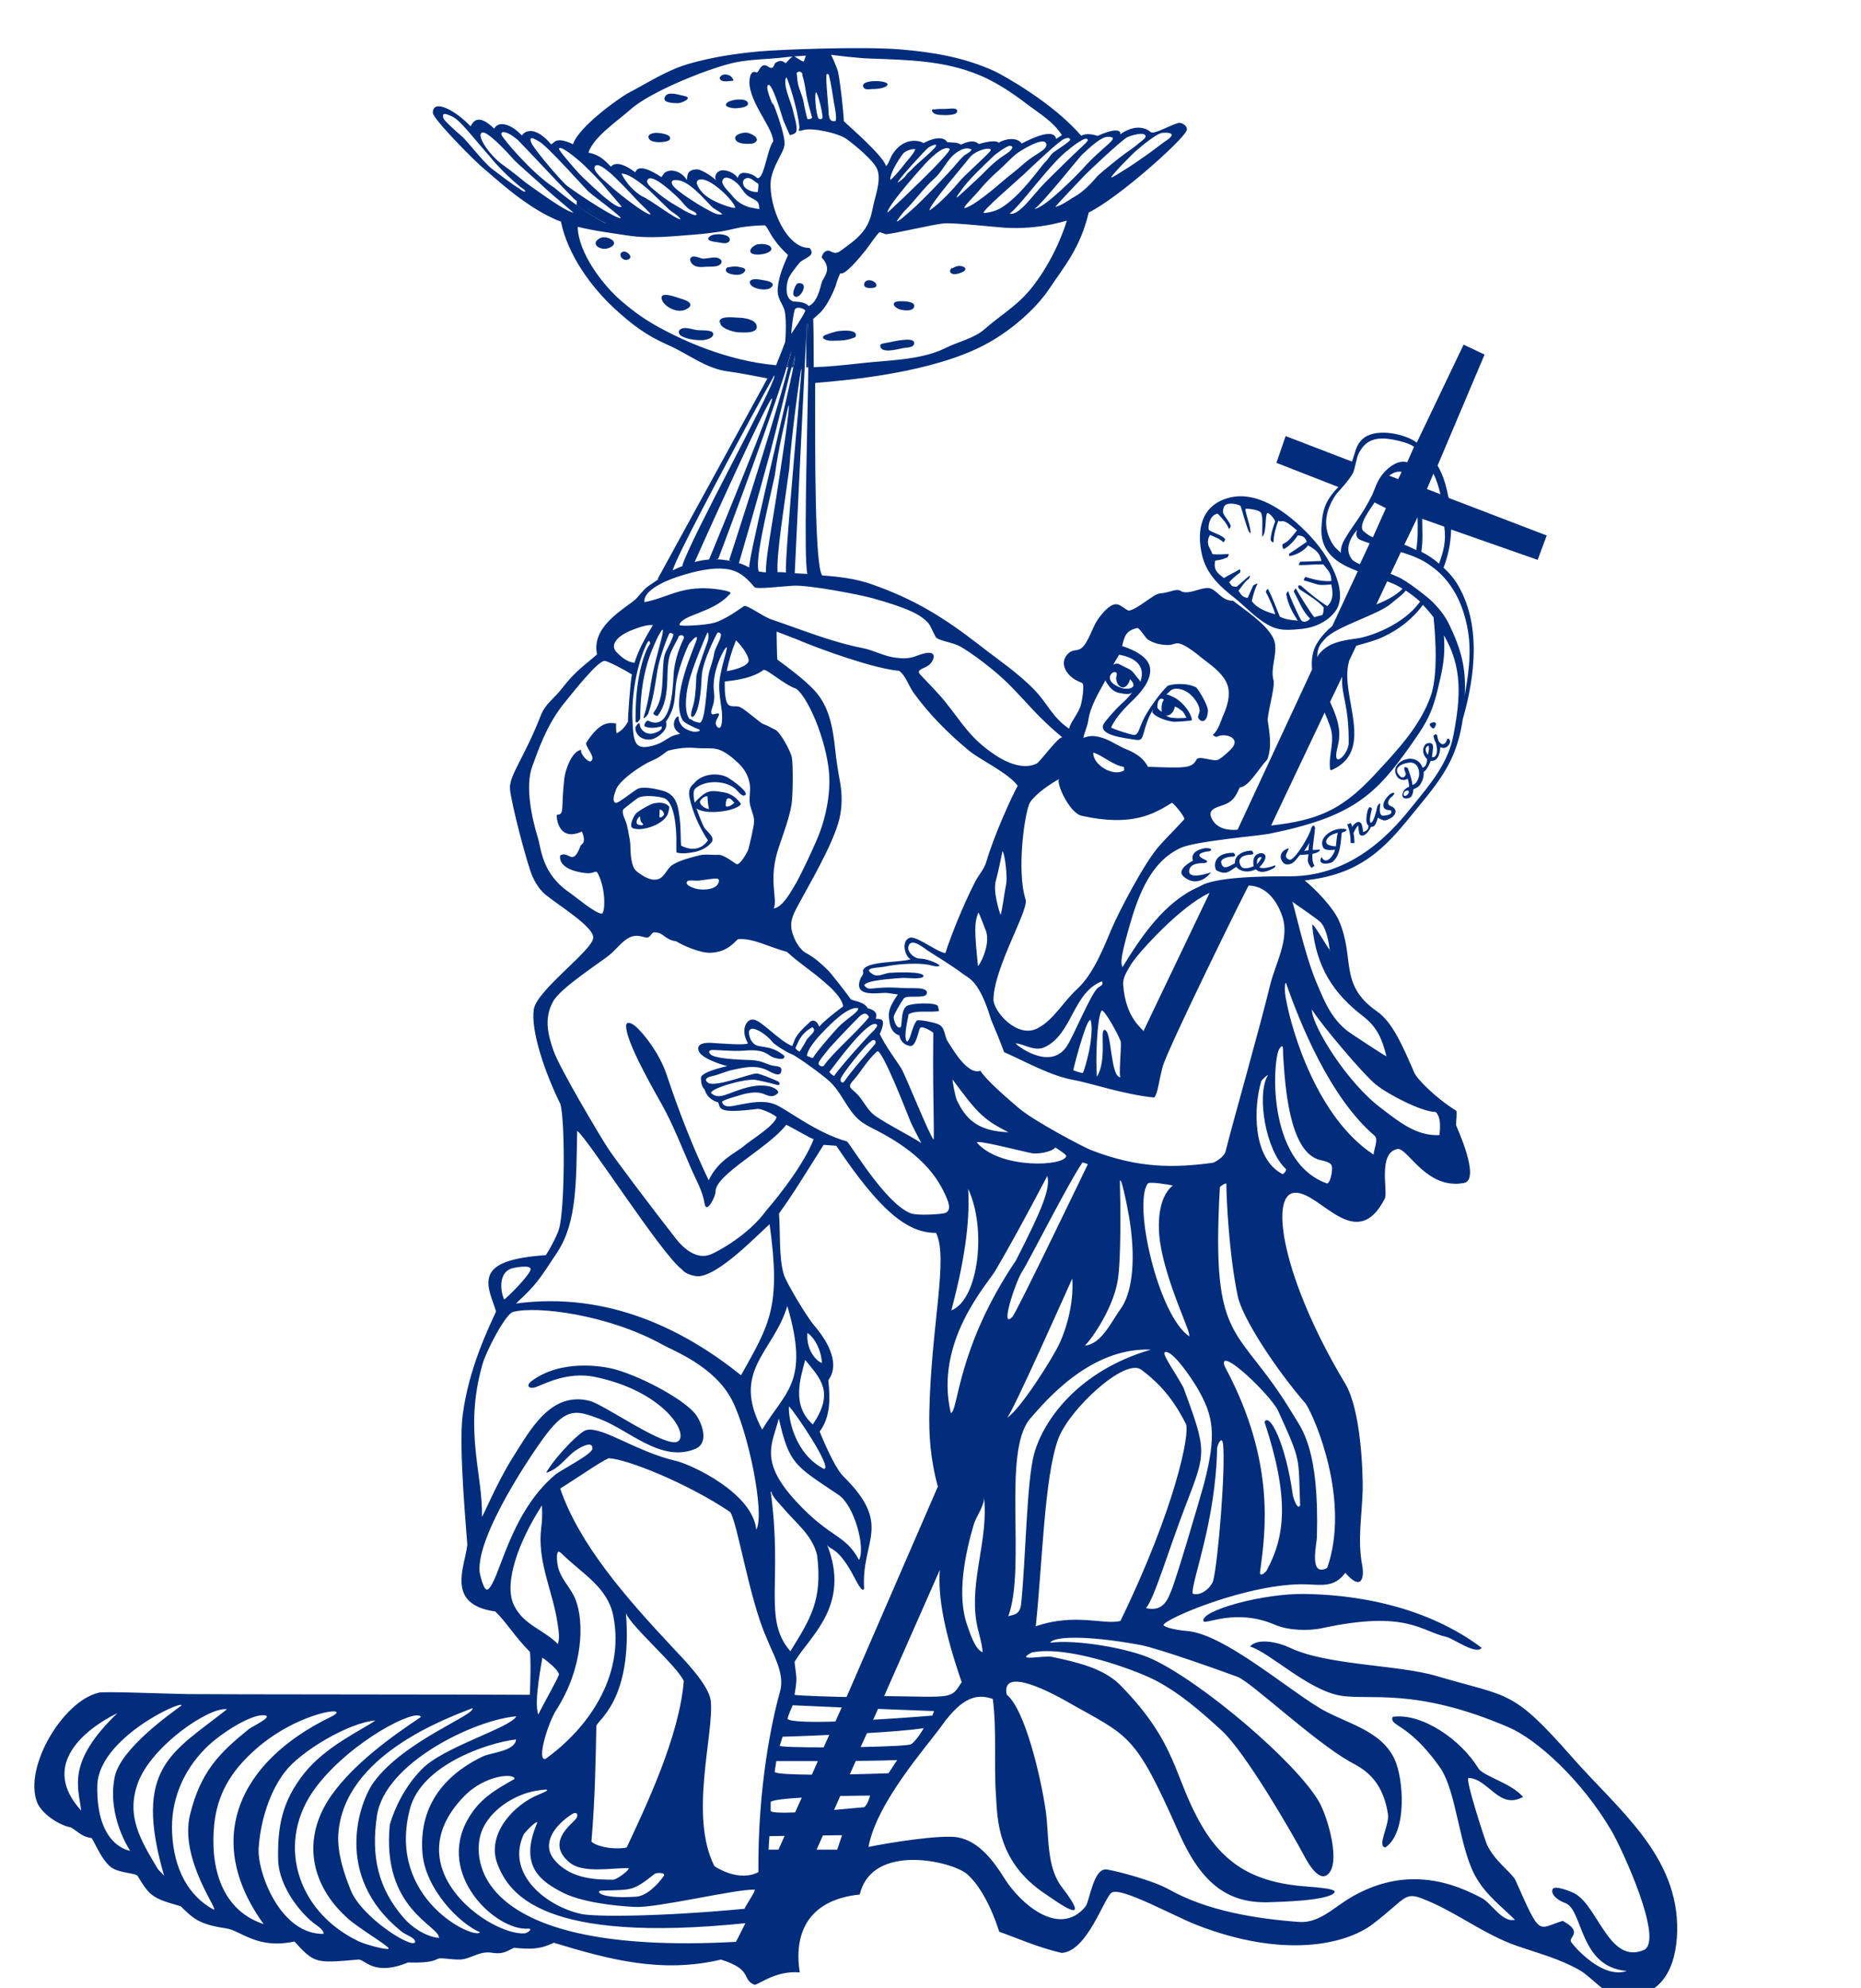<?xml version="1.0" encoding="utf-8"?>
<!-- Generator: Adobe Illustrator 16.0.3, SVG Export Plug-In . SVG Version: 6.00 Build 0)  -->
<!DOCTYPE svg PUBLIC "-//W3C//DTD SVG 1.1//EN" "http://www.w3.org/Graphics/SVG/1.1/DTD/svg11.dtd">
<svg version="1.1" id="Layer_1" xmlns="http://www.w3.org/2000/svg" xmlns:xlink="http://www.w3.org/1999/xlink" x="0px" y="0px"
	 width="103px" height="110px" viewBox="-0.005 0 103 110" enable-background="new -0.005 0 103 110" xml:space="preserve">
<g>
	<path fill="#022D7C" d="M44.39,15.7c0.31,0.18-0.24,0.99-0.47,0.64c-0.09-0.14,0.12-0.64,0.23-0.66
		C44.21,15.66,44.32,15.66,44.39,15.7z"/>
	<path fill="#022D7C" d="M51.67,6.04c-0.16,0.01-0.08,0.15-0.01,0.21c0.08,0.08,0.26,0.1,0.369,0.11
		c0.221,0.02,0.841,0.03,0.921-0.14c0.13-0.28-0.341-0.21-0.49-0.2c-0.229,0.02-0.56-0.01-0.771,0.04"/>
	<path fill="#022D7C" d="M49.109,4.7c0.16-0.27-1.629-0.34-1.31,0.15c0.08,0.13,0.31,0.09,0.431,0.08
		C48.439,4.93,48.99,4.91,49.109,4.7z"/>
	<path fill="#022D7C" d="M52.7,14.81c-0.15,0.1-0.181,0.28,0.021,0.35c0.139,0.05,0.489-0.06,0.609-0.14
		c0.21-0.14,0.04-0.28-0.16-0.3c-0.18-0.02-0.34,0.04-0.48,0.14"/>
	<path fill="#022D7C" d="M48.471,15.69c-0.131-0.21-0.591-0.29-0.65,0.03c-0.03,0.18,0.18,0.22,0.34,0.22
		C48.33,15.94,48.6,15.91,48.471,15.69z"/>
	<path fill="#022D7C" d="M50.58,17c0.141-0.35-0.66-0.34-0.84-0.33c-0.52,0.05-0.221,0.39,0.119,0.47
		C50.061,17.18,50.49,17.23,50.58,17z"/>
	<path fill="#022D7C" d="M49.98,18.81c-0.32,0.03-0.67,0.11-0.75,0.13c-0.07,0.02-0.5,0.06-0.51,0.14
		c-0.061,0.55,1.02,0.22,1.27,0.18c0.16-0.03,0.6-0.01,0.6-0.27C50.6,18.74,50.13,18.8,49.98,18.81z"/>
	<path fill="#022D7C" d="M47.34,18.65c0.21-0.48-0.88-0.35-1.05-0.31c-0.2,0.05-0.43,0.12-0.62,0.2s-0.17,0.19,0.05,0.27
		c0.18,0.07,0.41,0.04,0.6,0.04C46.67,18.85,47.02,18.8,47.34,18.65z"/>
	<path fill="#022D7C" d="M37.72,18.6c-0.22-0.13-0.21-0.36,0.04-0.43c0.26-0.07,0.6,0.08,0.87,0.1c0.19,0.02,0.87-0.04,0.84,0.23
		c-0.02,0.22-0.38,0.3-0.55,0.32C38.55,18.84,38.04,18.78,37.72,18.6z"/>
	<path fill="#022D7C" d="M39.91,17.71c-0.3,0.41,0.72,0.68,0.96,0.68c0.21,0,1.12,0.1,1-0.38c-0.08-0.34-0.71-0.43-0.99-0.43
		c-0.22,0-1.15-0.15-1.06,0.29"/>
	<path fill="#022D7C" d="M42.68,15.9c0.28-0.26-0.21-0.36-0.39-0.39c-0.2-0.03-0.48-0.1-0.68-0.03c-0.2,0.08-0.12,0.25,0.03,0.37
		C41.87,16.01,42.46,16.11,42.68,15.9z"/>
	<path fill="#022D7C" d="M41.95,13.51c-0.14,0.03-0.43,0.19-0.43,0.38c0.01,0.24,0.48,0.2,0.64,0.18c0.18-0.02,0.69-0.16,0.48-0.42
		c-0.1-0.13-0.51-0.18-0.66-0.13"/>
	<path fill="#022D7C" d="M39.69,13.4c0.16,0.02,0.41,0.1,0.57,0.03c0.17-0.08,0.17-0.24,0.02-0.35c-0.21-0.15-0.79-0.17-1,0
		C38.98,13.33,39.53,13.38,39.69,13.4z"/>
	<path fill="#022D7C" d="M33.18,13.19c-0.52,0.3,0,0.64,0.38,0.57c0.32-0.06,0.64-0.32,0.22-0.54
		C33.61,13.13,33.37,13.08,33.18,13.19z"/>
	<path fill="#022D7C" d="M34.78,14.35c0.29-0.14-0.1-0.49-0.31-0.42C34.16,14.03,34.44,14.51,34.78,14.35z"/>
	<path fill="#022D7C" d="M37.72,16.54c-0.19-0.05-1.05-0.41-1.11-0.1c-0.03,0.15,0.14,0.37,0.25,0.46c0.31,0.25,0.76,0.41,1.14,0.2
		C38.47,16.84,38.04,16.63,37.72,16.54z"/>
	<path fill="#022D7C" d="M38.82,14.3c0.32,0.06,0.73-0.17,1.02,0.03c0.19,0.13,0.06,0.33-0.13,0.38c-0.19,0.06-0.44,0.04-0.64,0.05
		c-0.27,0.021-0.56,0.05-0.76-0.15c-0.1-0.11-0.19-0.3-0.03-0.39c0.19-0.11,0.5,0.12,0.71,0.1"/>
	<path fill="#022D7C" d="M40.36,14.78c-0.1-0.021-0.2,0.07-0.19,0.18c0.01,0.11,0.16,0.17,0.26,0.2c0.23,0.06,0.57,0.1,0.75-0.1
		c0.19-0.21-0.11-0.26-0.29-0.29c-0.22-0.05-0.41-0.02-0.63,0.04"/>
	<path fill="#022D7C" d="M40.55,4.47c0.11-0.01-0.1-0.25-0.12-0.26c-0.11-0.07-0.29-0.12-0.42-0.07c-0.15,0.05-0.25,0.19-0.11,0.3
		C40.05,4.55,40.39,4.48,40.55,4.47z"/>
	<path fill="#022D7C" d="M40.27,5.66c-0.3,0.23,0.16,0.31,0.34,0.33C40.72,6,41.52,5.97,41.38,5.67
		C41.24,5.39,40.45,5.52,40.27,5.66z"/>
	<path fill="#022D7C" d="M37.64,5.69c0.27-0.07,0.67-0.3,0.22-0.38C37.6,5.26,37,5.04,36.82,5.32c-0.25,0.39,0.47,0.38,0.68,0.39
		C37.54,5.71,37.58,5.7,37.64,5.69z"/>
	<path fill="#022D7C" d="M36.36,7.35c-0.15-0.01-0.53,0.05-0.47,0.27c0.08,0.28,0.62,0.26,0.83,0.23c0.09-0.01,0.32-0.04,0.36-0.16
		C37.16,7.42,36.51,7.36,36.36,7.35z"/>
	<path fill="#022D7C" d="M41.83,7.58c-0.24-0.18-0.46-0.29-0.76-0.22c-0.18,0.04-0.51,0.17-0.34,0.41c0.15,0.21,0.64,0.2,0.87,0.18
		c0.15-0.01,0.4-0.17,0.23-0.34"/>
	<path fill="#022D7C" d="M73.62,31.19c-0.47-0.87-1.12-1.6-1.851-2.25c-1.01-0.89-2.439-1.8-3.85-1.37
		c-1.47,0.44-1.71,1.82-1.391,3.16c0.211,0.89,0.791,1.54,1.48,2.1c0.07,0.06,0.141,0.11,0.211,0.17
		c0.75,0.58,1.309,1.29,2.189,1.69c0.5,0.23,1.109,0.16,1.64,0.11c0.671-0.07,1.341-0.36,1.78-0.88
		C74.49,33.17,74.029,31.95,73.62,31.19z M73.45,33.54c-0.41-0.27-0.95-0.68-1.45-1.13c-0.24-0.09-0.141,0.16-0.09,0.19
		c0.47,0.32,0.98,0.6,1.359,1.02c0,0,0,0-0.01,0c-0.01,0.34-0.07,0.42-0.1,0.42c0-0.01-0.42,0.11-0.42,0.11
		c-0.11-0.08-0.891-1.33-1.02-1.58c-0.021-0.03-0.131,0.13-0.111,0.18c0.281,0.5,0.471,1.08,0.9,1.48c-0.01,0-0.02,0-0.02,0.01
		c-0.1,0.16-0.35,0.22-0.461,0.1c-0.109-0.12-0.699-1.44-0.729-1.63c0-0.02-0.12,0.12-0.11,0.18c0.09,0.55,0.34,1,0.631,1.45
		c-0.061-0.01-0.641-0.02-0.99-0.22c-0.21-0.5-0.41-1.08-0.66-1.53c-0.02-0.03-0.13,0.13-0.109,0.18
		c0.129,0.22,0.459,0.95,0.51,1.22h-0.01c-0.4-0.12-0.98-0.3-1.281-0.73c0.051-0.24,0.15-0.64,0.311-0.95
		c0.03-0.06-0.22,0.06-0.24,0.1c-0.1,0.21-0.199,0.46-0.3,0.67c-0.319-0.01-0.42-0.28-0.51-0.39c0.17-0.21,0.351-0.51,0.569-0.66
		c0.041-0.03,0.101-0.22,0.051-0.18c-0.15,0.11-0.71,0.61-0.71,0.61c-0.021,0.01-0.091,0-0.11,0c-0.24-0.01-0.17-0.11-0.32-0.23
		c0.09-0.12,0.381-0.4,0.601-0.54c0.04-0.03,0.03-0.21-0.03-0.18c-0.26,0.16-0.82,0.43-0.85,0.48c-0.25-0.21-0.62-0.38-0.49-0.97
		c0.41-0.05,0.43-0.09,0.66-0.17c0.05-0.02,0.119-0.19,0.08-0.19c-0.301,0-0.59,0.04-0.891,0c-0.029-0.08-0.07-0.17-0.129-0.28
		c-0.271-0.44,0-0.78,0-0.78c0.25,0.12,0.529,0.2,0.729,0.4c0.021,0.02,0.14-0.15,0.09-0.19c-0.25-0.24-0.601-0.3-0.89-0.48
		c-0.061-0.18,0.029-0.83,0.49-0.91c0.239,0.26,0.489,0.51,0.619,0.84c0.01,0.03,0.131-0.12,0.1-0.18
		C68,28.79,67.65,28.45,67.68,28.3c0.01-0.1,0.03-0.25,0.12-0.34c0.24-0.21,0.83-0.01,0.86,0.04c0,0,0.38,1.32,0.46,1.42
		c0.12,0.15,0.09,0.05,0.09,0c-0.04-0.44-0.37-1.27-0.26-1.27c0.11-0.01,0.739,0.05,0.84,0.23c0.11,0.17,0.06,0.82,0.06,1.3
		c0,0.06,0.101-0.11,0.11-0.15c0.14-0.45,0.04-1.25,0.24-1.13c0.149,0.1,0.29,0.25,0.37,0.45c-0.12,0.35-0.23,0.65-0.25,1.02
		c0,0.05,0.16,0.22,0.16,0.1c0.02-0.4,0.119-0.78,0.27-1.16c0.029,0.02,0.07,0.05,0.109,0.04c0.211-0.06,0.41,0.06,0.92,0.5
		C71.55,29.62,71.33,29.97,71,30.1c-0.07,0.03,0,0.3,0.04,0.28c0.37-0.15,0.78-0.73,0.78-0.75c0.43,0,0.449,0.27,0.5,0.35
		c0,0-0.84,0.58-0.961,0.65c-0.029,0.02-0.02,0.15,0.011,0.14c0.351-0.06,0.771-0.26,1.021-0.59c0.549,0.3,0.659,0.5,0.739,0.86
		c-0.38,0.01-0.771,0.04-1.149,0.04c-0.051,0-0.121,0.19-0.08,0.19c0.449,0,0.89-0.05,1.34-0.04c0.029,0.04,0.06,0.09,0.1,0.13
		c0.29,0.34,0.33,0.48,0.34,0.79c-0.64,0.05-1.199-0.17-1.42-0.22c-0.06-0.01-0.13,0.18-0.09,0.19c0.26,0.06,0.5,0.16,0.75,0.22
		s0.51,0.01,0.76,0C73.67,32.41,73.93,33.13,73.45,33.54z"/>
	<path fill="#022D7C" d="M70.57,47.88c-0.36,0.14-0.711,0.2-0.881,0.11c0.23-0.2,0.42-0.521,0.32-0.68
		c-0.039-0.06-0.13-0.13-0.33-0.08c-0.43,0.1-0.3,0.7-0.3,0.7c-0.229,0.1-0.58,0.2-0.7,0c-0.3-0.5,0.26-0.65,0.59-0.64
		c0.201-0.03,0.01-0.22,0.01-0.22c-0.34-0.01-0.949,0.16-0.939,0.7c-0.33,0.17-0.68,0.42-0.76-0.06c-0.02-0.15,0.24-0.31,0.689-0.31
		c0.19-0.05,0-0.21,0-0.21c-1.25-0.01-1.069,0.91-0.93,0.98c0.561,0.29,0.721,0,1.08-0.2c0.04,0.04,0.08,0.09,0.15,0.13
		c0.279,0.18,0.64,0.15,0.93,0c0.029,0.02,0.25,0.34,0.95-0.04C70.45,48.07,70.641,47.95,70.57,47.88z M69.82,47.44
		c0.01,0.04-0.2,0.34-0.25,0.38C69.52,47.36,69.811,47.43,69.82,47.44z"/>
	<path fill="#022D7C" d="M74.25,46.11c0.029-0.09,0.12-0.05,0.2-0.11c0,0,0.271-0.16-0.25-0.14s-1.25,0.5-0.97,1.04
		c0.08,0.16,0.43,0.15,0.649,0.12c-0.03,0.25-0.489,0.92-0.739,0.4c-0.291,0.49,0.459,0.39,0.609,0.27
		C74.2,47.33,74.2,46.56,74.25,46.11z M73.52,46.33c0.121-0.13,0.33-0.2,0.521-0.25c-0.06,0.16-0.101,0.69-0.11,0.75
		C73.93,46.83,73.07,46.82,73.52,46.33z"/>
	<path fill="#022D7C" d="M72.779,45.81c0,0-0.059-0.28-0.209,0c-0.07,0.4-0.85,1.69-1.17,1.77c-0.471-0.12-0.08-0.48-0.08-0.64
		c-0.44,0.11-0.58,0.5-0.291,0.81c0.08,0.08,0.25,0.13,0.471,0.02c0.16-0.08,0.279-0.27,0.439-0.46c0,0,0.33-0.02,0.471-0.04
		c-0.01,0.3-0.131,0.38,0.17,0.76l0.17-0.13c-0.109-0.14-0.13-0.38-0.12-0.65c0.431-0.08,0.479-0.26,0.36-0.24
		c-0.12,0.021-0.29,0.021-0.34,0.021C72.641,46.84,72.779,45.98,72.779,45.81z M72.18,47.09c0.1-0.15,0.2-0.3,0.28-0.45
		c-0.021,0.14-0.04,0.28-0.05,0.41C72.33,47.06,72.25,47.07,72.18,47.09z"/>
	<path fill="#022D7C" d="M76.98,44.61c-0.33-0.12-0.061-0.48,0.069-0.54c0,0,0.229-0.22,0.04-0.2c-0.18,0.02-0.48,0.38-0.52,0.59
		c-0.051,0.27,0.08,0.36,0.4,0.38c0.199,0.27-0.441,0.31-0.48,0.29c-0.25-0.14-0.04-0.73-0.131-0.67
		c-0.09,0.05-0.139,0.18-0.139,0.18C76.18,44.89,76,45.52,75.88,45.52c-0.17,0,0.04-0.74,0.05-0.77c0,0-0.14-0.26-0.25,0.13
		c-0.039,0.16-0.14,0.71,0.051,0.79c0.029,0.21-0.11,0.32-0.301,0.37c0.01-0.11-0.05-0.42-0.1-0.48c-0.16-0.2-0.42,0.04-0.49,0.2
		c-0.02-0.07-0.05-0.15-0.08-0.22l-0.199,0.08c0.129,0.32,0.189,0.65,0.189,1.03h0.21c0-0.2-0.021-0.38-0.05-0.56
		c0,0,0.14-0.33,0.26-0.41c0,0.01,0,0.01,0,0.01c0.03,0.37,0.051,0.48,0.13,0.53c0.15,0.08,0.39-0.08,0.58-0.47
		c0.24,0.03,0.29-0.26,0.38-0.51c0.02,0.03,0.29,0.19,0.43,0.15C77.279,45.22,77.41,44.77,76.98,44.61z"/>
	<path fill="#022D7C" d="M80.07,40.95c-0.051,0.22-0.221,0.25-0.28,0.22c-0.24-0.14-0.2-0.3-0.261-0.5
		c-0.109-0.11-0.199,0.06-0.199,0.06c0.01,0.03,0.04,0.22,0.141,0.39c0.17,0.64-0.07,0.83-0.221,0.77
		c0.02-0.24,0.109-0.61,0.02-0.71c-0.09-0.11-0.319-0.07-0.399,0.03c-0.261,0.35,0.01,0.71,0.11,0.8
		c-0.021,0.32-0.11,0.42-0.25,0.47c-0.08-0.22-0.23-0.39-0.451-0.46c-0.309-0.11-0.77,0.04-0.959,0.32
		c-0.15,0.2-0.141,0.44,0.02,0.66c0.1,0.13,0.35,0.24,0.57,0.09c0.04,0.15,0.07,0.3,0.08,0.44c-0.17,0.07-0.33,0.18-0.37,0.41
		c-0.07,0.33,0.36,0.27,0.47,0.15c0.09-0.1,0.12-0.25,0.131-0.42c0.119-0.05,0.25-0.1,0.329-0.2c0.171-0.2,0.261-0.49,0.24-0.76
		c0.181-0.11,0.3-0.39,0.39-0.61c0.51,0.07,0.53-0.71,0.53-0.76c0.011,0,0.19,0.12,0.37-0.02C80.45,41.02,80.109,40.73,80.07,40.95z
		 M77.68,43.97c-0.02-0.18,0.211-0.28,0.28-0.2C78.029,43.95,77.7,44.15,77.68,43.97z M78.35,43.33c-0.039,0.04-0.1,0.08-0.18,0.11
		c-0.04-0.38-0.17-0.66-0.26-0.94c-0.35-0.2-0.131,0.24-0.1,0.33c-0.101,0.31-0.291,0.16-0.351,0.1c-0.521-0.57,0.5-0.79,0.72-0.72
		c0.211,0.07,0.301,0.24,0.33,0.36C78.59,42.83,78.52,43.14,78.35,43.33z M79.07,41.26c0.02,0.15,0.02,0.28-0.051,0.51
		C78.8,41.47,78.92,41.29,79.07,41.26z"/>
	<g>
		<path fill="#022D7C" d="M79.37,40.29c0.31-0.45-0.19-0.33-0.24-0.23C79.09,40.15,79.311,40.38,79.37,40.29z"/>
	</g>
	<path fill="#022D7C" d="M36.97,44.57c-0.2-0.17-0.49-0.17-0.73-0.13c-0.23,0.03-0.92,0.44-1.04,0.57
		c-0.19,0.23-0.39,0.72-0.19,0.81c0.21,0.09,0.51,0.07,0.79,0c0.41-0.1,0.91-0.33,1.13-0.72c0.05-0.09,0.13-0.41,0.09-0.48
		C37.01,44.61,36.99,44.59,36.97,44.57z M35.54,45.66c-0.08,0.01-0.15-0.01-0.22-0.03c0,0,0,0-0.01,0c-0.07-0.03-0.09-0.1-0.08-0.17
		c0.02-0.13,0.08-0.21,0.18-0.29c0.03,0.09,0.02,0.22,0.06,0.3C35.5,45.51,35.67,45.64,35.54,45.66z M36.61,45.21
		c-0.03,0.01-0.07,0.04-0.1,0.01c-0.04-0.03-0.01-0.12-0.01-0.16s0-0.07,0-0.11c0-0.03,0-0.06,0-0.09c0-0.06,0.02-0.07,0.08-0.05
		c0.07,0.03,0.14,0.13,0.16,0.21C36.77,45.1,36.68,45.17,36.61,45.21z"/>
	<path fill="#022D7C" d="M82,91.18c-0.29,0.42-1.59-0.52-1.939-0.6c-1.431-0.311-2.181-1.5-6.881-0.49
		c-0.779,0.17-1.89,0.131-2.63-0.189c-2.19-0.94-3.88,0.039-3.95-0.2c-0.17-0.58,3.311-1.55,5.65-1.5
		C73.32,88.23,78.16,88.29,82,91.18z"/>
	<path fill="#022D7C" d="M40,11.87l-0.01-0.02h-0.01C39.99,11.86,40,11.87,40,11.87z"/>
	<path fill="#022D7C" d="M39.96,11.8l0.03,0.05c0.01,0,0.01,0,0.02-0.01C40,11.83,39.99,11.81,39.96,11.8z"/>
	<path fill="#022D7C" d="M32.55,11.57c-0.1-0.08-0.34-0.29-0.62-0.54c-0.01,0.11-0.02,0.22-0.03,0.33c0.56,0.4,1.4,0.92,1.63,0.98
		C33.59,12.27,32.77,11.76,32.55,11.57z"/>
	<path fill="#022D7C" d="M44.71,17.93c-0.02,0.02-0.04,0.04-0.06,0.06c-0.04,0.4-0.03,1.45-0.03,2.34c0.04,0,0.07,0,0.11,0
		C44.75,19.16,44.75,18.28,44.71,17.93z"/>
	<path fill="#022D7C" d="M43.98,19.73c-0.05,0.15-0.11,0.36-0.18,0.6c0.03,0,0.06,0,0.09,0C43.97,19.94,44.01,19.72,43.98,19.73z"/>
	<path fill="#022D7C" d="M43.54,20.32c0.03,0,0.06,0,0.09,0c0.11-0.43,0.17-0.74,0.16-0.87C43.72,19.7,43.64,19.99,43.54,20.32z"/>
	<path fill="#022D7C" d="M36.01,11.88h0.03c-0.02-0.01-0.03-0.02-0.05-0.03C35.99,11.87,36,11.87,36.01,11.88z"/>
	<path fill="#022D7C" d="M42.8,21.01h0.01c0.01-0.02,0.01-0.04,0.02-0.05L42.8,21.01z"/>
	<path fill="#022D7C" d="M31.86,12.5c0-0.03,0-0.05,0-0.08l0,0C31.86,12.45,31.86,12.47,31.86,12.5z"/>
	<path fill="#022D7C" d="M43.94,3.12c-0.02,0-0.04,0-0.07,0.01c0.03,0,0.06-0.01,0.08-0.01H43.94z"/>
	<path fill="#022D7C" d="M87.029,97.26c-3.359-3.82-3.469-3.32-7.529-4.52c-2.13-0.631-6.09-0.58-8.15-1.58
		c-0.52-0.25-1.72-0.57-2.17-0.051c1.09,0.33,3.131,2.341,4.92,2.701c1.58,0.319,4.141-0.5,9.42,1.779c1.5,0.65,4.01,2.87,5.69,5.76
		c0.54,0.93,2.931,6.07,1.75,6.561c-1.88,0.77-2.5-2.34-3.75-3.1c-0.229-0.141-1.17-0.511-1.28-0.281
		c-0.109,0.23,0.141,0.57,0.711,0.781c0.979,0.369,0.75,3.539,3.389,3.75c-1.289,0.459-2.819-1.23-3.079-1.601
		c-0.181-0.26,0.72-0.54-0.47-1.17c-1.42,0.45-1.201,0.92-2.601-2.229c-0.18-0.42-1.19-1.08-1.61-2.041
		c-0.049-0.109-1.229-3.66-0.99-3.64c1.111,0.06,1.691,1.79,3.011,1.05c-0.7-0.8-2.2-1.13-2.479-1.59
		c-0.961-1.57-3.11-3.07-4.74-2.84c-0.19,0.55,0.84,0.29,2.6,2.77c0.971,1.36,1.07,4.57,2.061,6.19
		c0.59,0.97,1.319,1.49,2.109,2.271c-0.71,0.17-1.3-0.931-1.85-1.211c-1.32-0.689-4.07-1.959-7.36,0.051
		c-0.88,0.539-1.659,1.359-2.75,1.279c-2.38-0.18-5.08-0.609-7.19-1.8c-0.879-0.489-2.77-0.989-3.42-1.1
		c-0.77-0.14-0.959,1.76-1.209,2.06c-1.451,1.74-3.621-0.21-4.461-1.55c-0.59-0.94-1.399-2.069-2.59-2.29
		c-0.97-0.17-3.96,0.32-4.949,0.53c0.449-2.47,3.239-5.57,4.06-6.72c1.18-1.65,2-1.75,2.819-1.471c0.23,1.75,0.051,3.66,0.181,5.43
		c0.08,1.15,0.04,3.57,2.71,5.351c0.62,0.41,2.76,2.01,0.93-0.37c-0.869-1.13-0.699-2.88-0.89-4.21
		c-0.271-1.88-1.14-5.601-2.16-6.44c-0.34-1.649,2.681,0.021,3.22,0.32c3.59,2.051,3.811,1.689,6.301,7.311
		c1.18,2.67,2.59,3.92,4.939,3.859c0.66-0.02,3.359-0.08,3.68-0.54c0.17-0.25-1.359-0.3-2-0.37c-2.18-0.24-3.97-0.99-5.31-3.27
		c-1.63-2.76-1.3-4.51-4.521-7.811c-0.949-0.979-2.51-1.31-3.819-1.59c-0.431-0.09-2.11,0.291-1.101-0.24
		c2-0.41,5.66,0.961,6.7,1.471c1.44,0.72,2.64,1.779,3.81,2.85c1.311,1.2,3.891,5.66,4.601,7c0.2,0.37,0.761,1.33,1.229,0.99
		c0.811-0.57,0.041-3.2-0.439-4.04c-1.26-2.2-6.5-6.649-9.27-7.92c-1.23-0.569-4.17-1.09-5.61-0.89
		c0.159-0.34,1.909-0.44,4.96,0.119c1.05,0.19,4.79,1.541,5.41,1.771c0.73,0.271,4.22,3.569,6.23,4.7c0.59,0.33,1.779,0.84,2.09,2.9
		c0.09,0.609-0.621,1.75-0.15,1.84c1.23-0.801,1.029-3.83,0.5-4.92c-0.78-1.621-2.76-1.961-4.17-2.82c-1.92-1.17-5.221-4-7.211-4.23
		c-0.109-0.01-1.1-0.09-1.389-0.32c-0.121-0.299,4.76-2.379,7.92-2.27c0.84,0.03,1.539,0.18,2.14-0.641
		c0.89,1.041,1.069,0.291,0.93-0.439c-0.26-1.359-0.01-2.74,0.03-4.109c0.02-1.07-0.1-4.461-0.96-5.91
		C71.01,70.85,70.2,66.07,71.66,66c1.4-0.07,3.39,3.43,4.98,0.32c0.189-0.37-0.41-2.53,0.699-2.74c0.561-0.1,1.58,2.27,3.68,1.88
		c0.961-0.18-0.43-3.16-0.43-3.18c-0.02-0.16,0.07-0.78,0-0.82c-1.14-0.71-2.18-1.76-2.32-2.11c-0.68-1.569-1.22-2.8-2.069-3.39
		c-2.14-1.5-1.181-2.93-2.11-5.04c-0.32-0.72-1.279-1.7-1.869-2.19l-0.011-0.01c1.36-0.16,2.64-0.51,3.88-1.49
		c0.87-0.68,1.58-1.57,2.27-2.42c0.781-0.95,1.551-1.86,2.041-2.99c0.27-0.62,0.449-1.31,0.55-2.01c0.69-2.4,1.04-5.29-0.31-7.51
		c-0.211-0.34-0.471-0.63-0.75-0.89c0.279-0.75,0.389-1.33,0.42-2.11l4.789,1.68l0.5-1.35l-5.43-2.08
		c-0.05-0.27-0.12-0.55-0.199-0.83c-0.101-0.34-0.24-0.66-0.41-0.96l2.6-6.14L81,19.07l-2.59,5.42c-0.051-0.03-0.1-0.07-0.15-0.1
		c-0.699-0.42-2.199-0.72-2.869-0.08c-0.381,0.36-0.391,0.78-0.57,1.23l-3.67-1.41l-0.51,1.48l3.43,1.34
		c-0.801,0.8-0.9,1.42-0.94,2.3c-0.04,1.07,0.56,1.67,1.37,2.08c0.08,0.04,0.46,0.21,0.641,0.28l-1.41,3.03
		c-0.291,0.24-0.561,0.52-0.791,0.87c-0.31,0.46-0.379,1-0.33,1.54l-4.119,8.86c-0.18,0.02-0.99,0.08-1.36-0.49
		c-0.409-0.62,0.16-0.73,0.58-0.88c0.511-0.18,0.67-0.45,0.899-0.97c0.5-0.02,1.041-1.04,1.521-1.54
		c0.271-0.71,0.13-1.43,0.021-2.21c0.09-0.79,0.359-1.59,0.34-2.13c-0.25-0.75,0.34-1.71-0.051-2.43
		c-0.42-0.77-1.529-1.5-2.209-2.02c-0.641,0.02-0.91-0.66-1.34-0.7c-0.451-0.04-1.011,0.35-1.48,0.2c-0.32-0.24-0.57,0.05-1.25,0.1
		c-0.36,0.06-1.23,0.89-1.7,0.95c-0.36-0.15-0.56-0.54-1.01-0.25c-0.271,0.17-0.62,0.59-0.78,0.87c-0.22,0.37-0.439,1.05-0.73,1.37
		c-0.279,0.3-0.51,0.11-0.789,0.35c-0.42,0.37-0.33,0.85,0.029,1.23c0.221,0.22,0.43,0.32,0.7,0.43c0.17,0.07-0.021,1.14-0.101,1.33
		c-0.219,0.53-0.52,0.82-0.619,1.2c-0.939-0.64-1.16-1.36-1.92-2.15c-0.91-0.94-2-1.66-3.02-2.46c-1.971-1.53-3.601-2.55-6.011-3.39
		c-0.85-0.3-1.78-0.41-2.71-0.48c-0.41-0.51-0.4-6.57-0.39-10.65c1.95-0.16,6.52-0.58,9.419-2.13c1.301-0.69,2.73-1.87,3.551-3.1
		s1.699-2.23,2.17-4.2c1.68-0.84,5.141-3.94,5.41-4.52c0.1-0.21-0.141-0.41-0.36-0.44c-0.25-0.04-1.44,0.68-1.62,0.51
		c-0.24-0.22-0.83-0.47-1.689,0.12c0.07-0.26-0.34-0.33-1.25,0.09c-0.12-0.04-0.58-0.19-0.91-0.01c-1.57-1.84-4.35-3.36-4.79-3.57
		c-1.681-0.77-3.431-1.06-5.261-1.21C47.6,2.56,43.08,2.75,42.06,2.84c-1.33,0.12-2.65,0.32-3.94,0.69
		c-0.91,0.26-1.74,0.73-2.57,1.19c-0.28,0.16-0.56,0.31-0.84,0.46c-0.51,0.29-2.71,1.86-3,2.8c-1.02-0.48-1.04-0.02-1.22,0
		c-0.83-0.99-1.43-0.78-1.61-0.48c-0.64-0.69-1.32-0.81-1.53-0.38c-0.88-0.85-1.15-0.42-1.31-0.13c-0.81-0.86-2.08-1.56-2.09-0.75
		c-0.01,0.32,2.33,2.7,2.87,3.13c0.47,0.38,2.1,1.94,3.78,2.71c0.14,0.07,0.29,0.13,0.44,0.18c0.38,1.85,1.67,3.61,2.94,4.79
		c0.98,0.9,1.77,1.51,3.01,2.05c1.13,0.5,2.09,1.31,3.34,1.46c0.71,0.09,1.43,0.25,2.14,0.38l-6.09,11.12c0,0,0.04-0.01,0.11-0.04
		c-0.22,0.14-0.43,0.29-0.65,0.44c-0.3,0.22-0.49,0.58-0.8,0.81c-0.83,0.63-2.3,1.52-2,2.94c-0.59,0.53-1.18,0.89-1.94,1.88
		c-0.45,0.59-0.9,0.82-1.17,1.49c-0.9,2.32-1.75,3.31-1.71,4.05c0.04,0.74,1,4.38,1.26,4.9c0.25,0.53,0.5,0.81,0.75,1.01
		c0.88,0.69,2.56,1.72,2.6,2.32c0.05,0.67-3.13,2.92-3.29,3.99c-0.18,1.17,0.61,3.5,1.47,5.24c0.27,0.95,0.25,5.85-0.08,6.93
		c-0.11,0.371-0.51,1.11-0.72,1.431c-1.95,0.14-2.94,0.489-3.14,1.21c-0.17,0.609,0.22,1.34,0.38,1.91
		c-0.38,0.84-1.52,3.14-1.85,5.76c-0.23,1.779,0.23,6.59,0.26,7.141c-0.13,1.229-1.23,3.309,1.55,3.699
		c0.63,0.609,1,1.301,1.91,2.23c0.07,0.27,0.02,2.109,0,2.379c-1.88-0.02-17.88-0.02-18.95-0.039c-1.23-0.02-4.81-0.17-4.93-0.07
		c-1.93,0.45-4.13,4.061-3.4,6.04c0.23,0.61,1.16,1.271,1.89,1.41c0.51,0.33,0.59,0.5,1.14,0.59c0.27,0.45,0.55,1.16,1.02,1.569
		c0.42,0.371,1.36,0.341,1.52,0.521c0.68,1.12,0.8,1.229,2.39,1.681c0.65,0.629,0.96,1,2.5,1.22c0.83,0.12,1.73,1.18,3.79,0.729
		c1.11,1.211,1.16,1.211,3.54,1c0.36-0.029,0.84,0.95,2.75,0.16c1.59,0.051,1.54-0.24,1.79-0.23c0.31,0,0.98,0.121,1.31,0.041
		c0.55-0.131,0.93-0.44,1.52-0.351c0.55,0.08,0.72,0,1.24-0.271c0.92,0.08,1.4,0.101,2.21-0.279c3.06,0.93,5.97,1.71,9.25,0.93
		c1.79,0.57,1.11,1.07,1.84,1.391c0.17,0.07,1.12-0.801,2.52-0.68c-0.32-2,0.32-4,3.32-4.311c0.68-2.88,5.12-1.85,5.949-1.12
		c0.57,0.5,1.24,1.53,1.771,3.181c0.761,0.26,2.181,0.889,3.46,1.17c1.43-0.09,2.35-3.09,2.77-3.34
		c0.531-0.311,3.351,1.26,4.66,1.779c4.82,1.891,8.291,1.109,9.791-0.04c1.779-1.36,1.729-1.78,2.689-1.42
		c1.859,0.7,3.41,1.989,5.301,2.64c1.159,0.4,2.359,0.711,3.439,1.33c0.72,0.41,1.449,1.43,2.311,1.471
		c2.279,0.109,3.049-1.641,3.1-3.601C92.92,102.68,89.54,100.12,87.029,97.26z M49.17,98.12c0,0-0.97,0.04-2.14,0.06l0.33-0.74
		c1.01-0.01,1.9-0.029,2.291-0.049L49.17,98.12z M42.65,82.54h0.04c0.05,0.3,0.45,0.66,0.63,0.88c0.71,0.85,1.64,1.52,1.9,2.641
		c0.3,2.459-0.34,3.469-1.48,5.31C42.2,89.6,43.33,87.51,42.65,82.54z M44.98,78.82c-1.19-1.061-0.69-2.53-0.42-3.57
		C45.36,76.25,46.22,77,44.98,78.82z M44.68,73.77c0-0.06,0.72,0.48,0.81,1.65C45.22,75.35,44.61,74.75,44.68,73.77z M45.6,81.28
		c-1.6-0.811-1.99-2.79-1.94-3.46C43.91,78.02,46.11,81.25,45.6,81.28z M46.41,82.72c0.87,0.591,1.5,2.921,1.13,3.601
		c-0.79-1.461-1.54-1.141-3.49-3.25c-2.06-2.24-1.31-3.17-0.95-4.58C43.68,81.04,44,81.1,46.41,82.72z M42.18,79.109
		c-1.75-3.289,0.61-4.25,1.39-6.84C44.83,76.52,43.43,77,42.18,79.109z M43.59,95.12c-0.03-0.091,0.28-0.761,0.28-0.761
		c0.18,0.011,1.34,0.061,2.71,0.121l-0.35,0.779C44.89,95.3,43.77,95.279,43.59,95.12z M45.89,96l-0.31,0.689
		c-1.34,0-2.43-0.029-2.43-0.09l0.16-0.5C43.31,96.1,44.44,96.07,45.89,96z M43.97,93.779c0.16-0.989,0.11-0.859,0-1.819
		c0.8-1.39,3.16-3.11,1.79-6.51c0.14,0.36,0.6,0.03,1.57,1.93c0.21,0.41,0.439,0.75,0.49,0.511c-0.16-2.681,1.609-3.48-1.15-6.201
		c-0.54-0.529-1.31-2.479-1.31-2.479c0.59-0.79,0.59-1.771,0.48-2.84c0.75-1.021-0.24-2.4-0.8-3.05c-0.35-0.4-1.48-2.26-1.65-2.76
		c-0.3-0.9-0.2-2.461-0.28-3.41c0.7-0.971,1.02-1.5,2.47-3.801l0.7,0.051c2.41,3.59,3.93,4.83,5.52,4.819
		c0.7,1.39-0.271,5.091-0.37,9.94c-0.02,1.15,0.03,2.47,0.471,4.1L46.85,93.9C46.75,93.91,44.02,93.83,43.97,93.779z M42.98,60.3
		c-0.35-0.29-1.03-0.26-1.44-0.17c-1.23,0.271-1.7,0.8-2.19,0.351c-0.04-0.25,1.83-0.801,2.45-0.73c0.13,0.02,0.78,0.16,1.24,0.29
		c0.17-0.021,0.12-0.14,0-0.21c-0.22-0.11-0.99-0.42-1.15-0.43c-0.29-0.03-2.07,0.699-2.63,0.55c-0.09-0.021-0.46-0.28,0.17-0.41
		c0.38-0.08,0.73-0.26,1.11-0.34c0.58-0.12,1.26-0.3,1.92,0.02c0.17,0.08,0.82,0.511,0.78-0.06c-0.01-0.18-0.38-0.17-0.51-0.2
		c-0.24-0.06-0.46-0.18-0.7-0.24c-0.29-0.069-0.6-0.069-0.9-0.079c-0.71-0.031-1.63-0.101-1.82-0.311
		c-0.14-0.15-0.05-0.221,0.11-0.23c0.24-0.01,1.16,0.08,1.65,0.041c0.52-0.041,1.08-0.08,1.52,0.26c0.25,0.189,0.7,0.22,0.76,0.17
		c0.16-0.12-0.04-0.221-0.12-0.28c-0.67-0.479-1.23-0.29-1.5-0.53c-0.15-0.13-0.23-0.3-0.27-0.5c-0.13-0.73,0.89-0.119,1.3,0.41
		c0.1,0.13,0.81,0.58,1.05,0.66c0.24,0.08,1.63,1.08,2.07,1.48c0.61,0.539,0.9,1.34,1.44,1.939c0.27,0.3,0.55,0.47,0.901,0.65
		c1.699,0.85,3.309,1.939,4.1,3.729c0.119,0.28,0.41,0.86-0.041,1c-0.17,0.05-1.5,0.16-1.899,0c-1.39-0.56-3.25-3.729-3.51-3.97
		c-1.74-0.48-3.42-1.86-4.03-2.07c-0.63-0.22-1.29-0.08-1.94,0.04c-0.29,0.05-0.85,0.24-0.94-0.16c-0.02-0.079,0.79-0.31,0.86-0.329
		c0.26-0.08,0.92-0.301,1.41-0.121c0.2,0.08,0.46,0.211,0.67,0.08C43.04,60.52,43.15,60.439,42.98,60.3z M43.12,46.82
		c0.25-0.75,0.54-1.49,0.68-2.28c0.08-0.45,0.1-2.22,0.02-2.63c-0.07-0.36-0.64-1.39-0.9-1.52c-0.16-0.08-0.5-0.27-0.67-0.32
		c-0.17-0.05-0.94-0.77-1.29-0.94c-0.26-0.12-0.55,0.06-0.71-0.21s-0.15-1.07-0.14-1.21c0.01-0.02,1.39-0.07,2.13-0.63
		c0.14-0.13,1.13,0.8,1.82,1.03c0.77,0.58,1.84,3.32,1.84,5.09c0,1.39-0.42,2.56-0.53,2.85c-0.2,0.57-1.13,2.54-1.4,2.96
		c-0.18,0.29-0.64,1.18-1.15,1.26C43.06,49.7,42.47,48.68,43.12,46.82z M39.76,47.3c-0.32,0.02-0.75-0.05-1.06,0.03
		c-0.26,0.07-1.07,0.25-1.49,0.53c-0.33,0.21-0.42,0.71-0.84,0.8c-0.39,0.09-0.82-0.2-1.12-0.43c-0.44-0.33-0.33-1.44-0.39-1.71
		c-0.06-0.3-0.13-0.83-0.25-1.11c-0.06-0.15-0.25-0.53-0.08-0.66c0.12-0.09,0.64-0.52,0.8-0.61c0.3-0.16,1.06-0.08,1.38,0.01
		c0.67,0.19,0.71,1.88,0.72,2.23c0,0.05-0.01,0.78,0.01,0.79c0.29,0.1,0.77,0.02,1.06-0.04c0.33-0.08,0.64-0.24,0.86-0.5
		c0.25-0.29-0.22-0.59-0.38-0.83c-0.15-0.24-0.41-0.99-0.44-1.06c0.54,0.33,1.5,0.15,1.75,0.1c0.14-0.03,0.68-0.19,0.71-0.36
		c0-0.01,0-0.01-0.01-0.02c-0.45-0.6-0.9-0.61-1.14-0.65c-0.27-0.04-0.51-0.07-0.76,0.05c-0.17,0.08-0.38,0.26-0.65,0.55
		c-0.02-0.08-0.04-0.24-0.05-0.32c-0.03-0.39,0.03-0.44,0.27-0.59c0.53-0.32,1.49-0.31,2.04,0.15c0.09,0.07,0.36,0.48,0.53,0.35
		c0.25-0.17-0.76-0.86-0.93-0.96c-0.39-0.25-1.36-0.33-1.89,0.3c-0.1,0.12-0.37,0.25-0.24,0.85c0.3,1.33,1.01,2.31,1.01,2.31
		c-0.39,0.55-0.96,0.57-1.49,0.29c-0.03-0.28-0.01-0.99-0.07-1.43c-0.09-0.73-0.16-1.42-1-1.62c-0.21-0.05-0.89-0.24-1.29-0.11
		c-0.2,0.07-1.13,0.85-1.26,0.8c-0.25-0.09-0.01-0.65-0.01-0.65c0.12-0.57,1.48-1.47,2.04-1.7c0.53-0.22,0.75-0.51,0.9-0.55
		c0.86-0.22,1.34-0.15,1.65-0.13c0.32,0.02,0.65-0.02,0.97,0.04c0.43,0.07,0.9,0.47,1.21,0.76c0.33,0.3,0.56,0.67,0.65,1.12
		c0.08,0.37-0.03,0.73,0.01,1.1c0.04,0.35,0.24,0.66,0.24,1.02c0,0.28-0.25,1.31-0.31,1.53c-0.06,0.21-0.46,0.89-0.65,0.85
		C40.7,47.8,40.06,47.28,39.76,47.3z M39.69,48.97c-0.25,0.29-0.86,0.29-1.2,0.2c-0.01,0-0.02,0-0.03-0.01
		c-0.13-0.04-0.62-0.2-0.41-0.41c0.06-0.06,0.45-0.01,0.61-0.02c0.2-0.02,0.98-0.16,1.07-0.1C39.85,48.7,39.75,48.9,39.69,48.97z
		 M38.75,44.31c0.09-0.13,0.23-0.26,0.4-0.25c0.01,0.41,0.09,0.71,0.08,0.71C38.88,44.71,38.67,44.43,38.75,44.31z M40.24,44.2
		c0,0,0.01-0.01,0.02-0.01c0.04-0.02,0.09-0.02,0.13,0c0.1,0.04,0.16,0.15,0.25,0.22c0.02,0.02-0.16,0.13-0.18,0.15
		c-0.06,0.04-0.29,0.14-0.3,0.01C40.15,44.5,40.19,44.24,40.24,44.2z M35.43,39.73c0-1.33,0.18-2.65,0.7-3.88
		c0.09-0.21,0.18-0.42,0.28-0.62c0.06-0.11,0.32-0.62,0.27-0.26c-0.05,0.36-0.35,1.35-0.5,2.021c-0.2,0.88-0.26,1.75-0.54,2.62
		c-0.1,0.29,0.2-0.02,0.24-0.14c0.27-0.81,0.37-1.53,0.5-2.37c0.12-0.75,0.59-1.93,0.65-2.03c0.06-0.11,0.22,0.01,0.24,0.03
		c-0.08,0.34-0.27,0.64-0.42,0.96c-0.14,0.29-0.14,0.65-0.16,0.96c-0.05,0.87,0.01,1.71-0.54,2.44c-0.03,0.05,0.21,0.2,0.25,0.14
		c0.44-0.59,0.5-1.27,0.53-1.98c0.01-0.43,0.01-0.85,0.11-1.27c0.1-0.41,0.49-1,0.51-1.12s0.4-0.13,0.27,0.14
		c-0.29,0.59-0.5,1.32-0.54,1.91c-0.05,0.95-0.15,3.22-1.41,2.6c-0.1-0.05-0.28,0.27-0.19,0.31c0.39,0.19,0.93-0.01,0.93,0
		c0.1,0.24-0.42,0.4-0.57,0.41c-0.32,0.02-0.63-0.22-0.64-0.54c-0.01-0.15-0.24,0.12-0.24,0.23c0.02,0.52,0.61,0.76,1.05,0.57
		c0.32-0.14,0.79-0.53,0.64-0.93c0.13-0.17,0.24-0.38,0.33-0.61c0.21-0.5,0.16-1.15,0.26-1.68c0.17-0.86,0.64-1.95,0.7-2.02
		c0.06-0.07,0.44-0.55,0.43-0.3c-0.01,0.25-1.51,3.26-0.8,4.52c0.11,0.19,0.57,0.36,0.73,0.45c0.08,0.04,0.29,0.07,0.2,0.16
		c-0.17,0.05-0.39,0.09-0.79-0.14c-0.21-0.12-0.36-0.4-0.35-0.58c0.02-0.34-0.66,0.42,0.07,0.86c0.02,0.01-0.1,0.03-0.08,0.04
		c-0.49,0.06-0.75,0.42-1.26,0.58c-1.15,0.37-1.23-0.05-1.29-1.34c-0.06-1.43,0.25-3.11,0.77-4.21c0.17-0.37,0.21-0.09,0.21-0.05
		c-0.01,0.01-0.25,0.33-0.46,1.11c-0.29,1.07-0.35,2.07-0.35,3.18C35.18,40.1,35.43,39.86,35.43,39.73z M38.83,37.45
		C38.86,36.58,39.7,35,39.71,35c0.49-0.03-0.14,0.78-0.19,1.16c-0.06,0.43-0.25,0.82-0.32,1.24c-0.12,0.82-0.17,2.66-0.51,2.59
		c-0.34-0.07-0.37-0.13-0.5-0.22c-0.01,0.01-0.01,0.03-0.01,0.04c-0.35-0.38-0.21-1.42-0.1-1.9c0.22-1,0.98-2.7,1.05-2.87
		c0.07-0.17,0.11,0.22,0.04,0.43c-0.07,0.21-0.45,1.18-0.63,1.91c-0.07,1.95-0.27,1.61-0.3,2.23
		C38.31,39.81,38.75,39.58,38.83,37.45z M39.81,37.73c-0.05,0.51,0.08,1.16,0.14,1.66c0.08,1.31-0.33,0.83-0.34,0.66
		c-0.01-0.17,0.09-0.29,0.15-0.42c0.16-0.37-0.37,0.07-0.4-0.19c-0.03-0.25,0.24-0.47,0.15-1.17c-0.14-1.08,0.55-2.39,0.69-2.45
		C40.33,35.76,39.9,36.86,39.81,37.73z M40.73,35.43c0.33,0.33,0.65,0.78,0.7,1.08c0.04,0.26-0.47,0.5-1.21,0.63
		C40.33,36.55,40.5,36,40.73,35.43z M44.27,49.9c0.45-0.85,1.84-3.18,2.18-4.58c0.16-0.66,0.16-1.38,0.04-2.04
		c-0.11-0.6-0.21-1.2-0.27-1.811c-0.13-1.189-0.32-2.4-1.18-3.3c-0.57-0.6-1.41-1.22-2.02-1.67c-0.02-0.04-0.05-1.55-0.04-1.55
		c0,0,0.87,0.33,1.12,0.43c1.23,0.53,4.28,1.63,5.66,1.74c0.37,0.27,0.52,0.83,0.811,1.23c0.869,1.2,1.93,2.26,3.07,3.2
		c0.609,0.5,2.159,1.22,2.68,1.93c-0.36,0.66-1.32,2.77-1.74,4.22c-0.12,0.41-0.439,0.73-0.63,1.12c-0.65,1.28-1.33,2.96-1.63,3.92
		c-0.5-0.07-1.61-0.97-1.971-0.85c-0.47,0.15-0.31,0.99,0.041,1.19c-0.57,0.2-2.461,0.08-2.631,0.62c-0.02,0.07,0.09,0.14-0.119,0.4
		c-0.48,1.11,0.869,0.84,1.399,0.84c0.021,0,0.66,0.09,0.649,0.09c-0.59,0.829-0.529,1.11-0.449,1.59
		c0.1,0.59,0.529,0.67,0.529,0.67c0.061,0.37,0.34,0.56,0.61,0.59c0.31,0.03,0.44-0.79,0.53-0.979c0.09-0.18,0.65,0.16,0.74,0.25
		c0,0.709-0.01,1.209-0.01,1.709c-0.011,1.021,0.069,4.15,0.029,4.201c-0.24-0.25-1.529-3.49-1.779-3.92
		c-0.131-0.23-0.931-1.32-1.201-1.92c0.431-0.98-0.029-0.801-0.229-0.851c0.181-0.431-0.31-0.54-0.44-0.58
		c-0.209-0.39-0.879-0.41-0.939-0.5c-0.19-0.28-1.07-1.41-1.26-1.6c-0.35-0.35-0.76-0.71-1.19-0.94c-0.4-0.21-0.69-0.76-0.81-1.24
		C43.68,50.9,43.97,50.47,44.27,49.9z M55.689,48.88c-0.119,0.59-0.219,1.49-0.319,1.75c-0.06-0.19-0.44-1.31-0.25-1.93
		c0.08-0.26,0.31-1.34,0.36-1.61C55.641,47.35,55.75,48.6,55.689,48.88z M60.71,59.58c-0.09-0.84,0-3.27,0.25-3.65
		c0.12-0.18,1.05,1.54,1.069,1.73c0.031,0.359-0.129,1.96-0.01,1.949c-0.59,0.031-0.47-2.68-0.91-2.619
		C60.87,57.02,61.27,58.641,60.71,59.58z M60.77,54.65c-0.399,0.31-1.369,2.73-1.75,3.27c-0.959,1.391-2.879-0.18-2.81-0.18
		c0.41-0.01,1.021,0.47,1.59,0.21c1.55-0.71,1.56-3.02,3.181-3.65C61.1,54.5,60.891,54.56,60.77,54.65z M60.37,57.55
		c-0.04,0.53-0.38,1.79-0.45,1.82c-0.04,0.021-0.46-0.12-0.52-0.15c-0.021-0.01,0.67-2.68,0.91-2.76l0.039-0.04
		C60.46,56.77,60.4,57.2,60.37,57.55z M59.471,59.77c0.77,0.131,2.75,0.801,4.409,0.961c0.21-0.271,0.22-0.771,0.46-1.69
		C64.57,58.12,69.061,49,69.109,49c1.07,0.03,1.631,1.01,1.871,1.75c0.39,1.22-0.391,2.56-0.681,3.73
		c-0.64,2.629-2.04,7.5-2.47,9.22c-0.1,0.38-0.68,0.64-0.7,0.64c-2.149,0.29-4.13,0.32-6.771-0.71
		c-0.399-0.159-3.109-1.58-3.959-2.3c-0.561-0.48-1.801-1.53-2.141-2.08c-0.75,0.27-1.63-1.37-1.8-1.609
		c-0.22-0.32-0.12-0.83-0.59-0.99c-0.22-0.08-0.899-0.23-1.12-0.19c-0.3,0.351-0.34,1.09-0.561,1.181
		c-0.209-0.291,0.07-1.261,0.09-1.511c0.371-0.26,1.361-0.09,1.691-0.19c0,0-0.051-0.239-0.061-0.27c-0.11-0.22-1.54-0.18-1.76,0.02
		c-0.34,0.311-0.18,1.141-0.34,1.17c-0.221,0.031-0.351-0.43-0.351-0.59c0.011-0.149,0.431-0.85,0.56-1.02
		c0.17-0.22,1.131,0.03,1.26-0.24c0.08-0.17-0.069-0.25-0.209-0.29c-0.24-0.07-0.87-0.03-1.131-0.05
		c-1.77-0.13-1.799,0.24-2.109-0.15c0.1-0.28,1.5-0.36,2.141-0.41c0.129-0.01,1.129,0.11,1.139-0.1c0.011-0.28-1.649-0.2-1.879-0.18
		c-0.311,0.03-0.641,0.26-0.94,0.07c-0.601-0.38,0.31-0.33,0.771-0.43c0.16-0.04,1.42-0.25,2.359-0.08
		c0.051,0.01,0.51,0.16,0.59,0.03c-0.24-0.19-0.779-0.38-1.13-0.38c-0.25,0-0.729-0.36-0.59-0.72c0.181-0.46,0.91,0.2,1.13,0.33
		c0.28,0.18,1.21,0.74,1.93,1.28c0.301,0.22,0.86,0.37,1.5,2.49c0.221,0.54,0.48,1.13,0.721,1.8
		C56.8,58.76,58.141,59.54,59.471,59.77z M62.16,54.5c-0.03-0.42,0.22-0.77,0.449-1.16c0.44-0.68,2.74-3.21,4.33-3.93l-3.66,7.65
		C63.25,56.92,62.3,56.391,62.16,54.5z M64.221,68.859c0.25,1.49,0.85,3,1.399,4.4c0.08,0.221,0.2,0.471,0.2,0.69
		c-1.7-1.13-3.131-7.28-2.301-8.46c0.09-0.12,1.15,0.06,1.391,0.109C64.04,66.29,64.061,67.9,64.221,68.859z M61.98,65.55
		c-0.03-0.979,0.439,1.32,0.539,1.99c0.391,2.53,0.041,4.16-0.51,4.899c-0.48,0.65-1.05,1.951-1.98,2.021
		c0.091-0.01,1.531-1.819,1.83-3.62C62.05,69.68,62.01,66.54,61.98,65.55z M53.58,65.79c1.04,2.21,0.57,6.13-0.93,6.72
		C52.811,71.84,53.76,68.54,53.58,65.79z M52.971,60.92c-0.111-0.22-0.291-1.23-0.25-1.18c1.27,1.699,1.609,2.18,3.09,2.91
		C53.971,62.6,53.4,61.77,52.971,60.92z M57.15,63.82c0.31,0.039,1.039-0.07,1.25-0.32c-0.041-0.04,0.619,0.38,0.609,0.46
		c-0.07,0.58-3.65,0.75-4.93-0.72C53.87,63,56.8,63.77,57.15,63.82z M59.91,64.32c-0.04,0,0.29,0.07,0.29,0.109
		c0,0-4.04,8.4-4.171,8.43C55.3,73.65,56.21,70.88,56.59,70.32C56.92,69.83,59.12,65.46,59.91,64.32z M54.15,50.49
		c0.039,0.05,0.359,0.87,0.42,1.04c0.27,0.8-0.43,2.03-0.45,1.9C53.939,51.6,53.9,51.06,54.15,50.49z M48.439,56.66
		c0.23,0.029,0.011,0.25-0.06,0.34c-0.39,0.359-1.95,2.12-2.23,2.55c0.02-0.03-0.17-0.08-0.25-0.239
		C46.25,58.859,47.9,56.59,48.439,56.66z M45.6,58.96c-0.07,0.101-0.3,0.03-0.3-0.12c0-0.14,0.49-0.699,0.49-0.71
		c0.15-0.21,1.31-1.42,1.739-1.85c0.421-0.421,0.551-0.011,0.561,0C47.48,57.07,46.11,58.22,45.6,58.96z M46.53,59.68
		c0.07-0.24,1.38-1.92,1.74-2.109c0.16-0.09,0.24,0.1,0.15,0.21c-0.3,0.36-1.29,1.45-1.68,2.04C46.65,59.97,46.47,59.9,46.53,59.68z
		 M47.24,59.76l0.01-0.01c0.46-0.53,0.73-1.07,1.29-1.57c0.25-0.229,1.7,3.521,1.851,3.891c0.049,0.14,0.59,1.18,0.6,1.18
		c-0.721-0.47-2.36-1.28-2.74-1.66c-0.359-0.35-0.55-0.83-0.93-1.16C46.98,60.141,46.94,60.09,47.24,59.76z M47.48,55.78
		c0.11,0.189-0.67,0.61-1.1,1.069c-0.29,0.311-1.23,1.391-1.37,1.66c-0.03,0.08-0.21-0.029-0.35-0.08c0-0.32,0.46-0.88,0.79-1.229
		C46.05,56.57,46.92,55.7,47.48,55.78z M44.67,57.49c-0.25,0.46-0.42,0.699-0.42,0.699c-0.2-0.08-0.21-0.189-0.23-0.199
		c0.16-0.32,0.27-0.79,0.94-1.15C45.2,57.03,44.93,57.2,44.67,57.49z M50.43,96.51c-0.119,0.08-1.369,0.131-2.8,0.16l0.351-0.77
		c1.199-0.07,2.369-0.16,3.14-0.271C51.12,95.63,50.721,96.32,50.43,96.51z M51.6,94.93c0,0-1.539,0.131-3.279,0.23l0.27-0.6
		c1.65,0.069,3.1,0.119,3.1,0.119L51.6,94.93z M53.221,93.08c-0.611,0.96-0.461,0.82-4.291,0.77l3.08-6.979
		C51.9,88.4,52.27,90.32,53.221,93.08z M54.04,89.76c0.09,0.551,0.31,1.12,0.34,1.67c-0.44-0.189-0.68-1.029-0.84-1.459
		c-0.61-1.671-0.14-3.961,0.351-5.621c0.129-0.439,0.619-1.07,0.56-1.529C54.73,85.15,53.65,87.43,54.04,89.76z M52.62,78.189
		c-0.931-3.939,2.021-7.129,2.46-7.869c0.689-1.17,1.641-2.891,2.88-5.25c0.19,0.689-0.31,1.89-1.739,4.68
		C52.939,74.609,53.04,78.109,52.62,78.189z M55.73,78.45c0.24-0.13,3.41-7.261,3.609-7.7c0.04,0.43,0.061,1.85-0.68,3.54
		C58.3,75.09,56.439,78.04,55.73,78.45z M56.51,88.76c-0.07,0.68-0.55,0.58-0.71,0.68c1-2.719-0.36-9.109,1.21-10.939
		c0.82-0.939,3.32-3.96,6.68-3.82c-4.039,1.18-5.939,3.92-6.449,5.73C56.811,81.9,56.77,86.33,56.51,88.76z M62.01,89.689
		c-0.859,0.25-2.5-0.459-4.689,0.301c0.369-3.51,0.47-8.19,1.229-10.33c0.58-1.65,3.71-4.551,4.61-3.87c0.66,0.5,1.6,1.271,2.47,3
		C65.87,79.29,65.05,83.43,62.01,89.689z M64.8,88.07c-0.13,0.279-0.36,1.17-1.38,0.91c0.45-0.471,1.26-3.26,2.221-5.74
		c1.119-2.91,1.159-2.91-0.15-6.471c-0.65-1.16-1.37-2.08-0.9-1.949c0.471,0.13,1.36,1.46,1.68,2c0.891,1.529,1.07,2.57,0.36,5.289
		C66.42,82.88,65.09,87.42,64.8,88.07z M67.689,79.93c0.141,1.4-0.279,6.44-0.539,7.5c-0.101,0.42-0.711,0.92-1.15,0.75
		c-0.07-0.67,1.29-4,1.359-8.08C67.46,79.73,67.65,79.5,67.689,79.93z M71.55,82.75c-0.39-2.859-1.29-4.609-1.569-4.07
		c1.39,4.221,1.14,6.32,0.14,8.18c0,0.07-0.399,0.461-0.39,0.141c0.31-2.25,0.85-6.08-1.86-11.22c-0.091-0.16-0.181-0.32-0.11-0.47
		c0.391-0.211,2.65,2.049,2.971,2.75c1.289,2.84,1.119,2.5,1.22,5.239C71.84,83.54,71.66,83.15,71.55,82.75z M72.27,77.68
		c0.53,0.82,2.471,5.391,1.181,9.08c-1.04,0.54-0.57-1.35-0.57-1.71c0.14-4.87-0.851-6-1.271-6.7c-3.1-5.209-4.6-3.67-4.1-12.64
		c-0.039-0.04,0.36-0.29,0.36-0.21c0,0.811,0.149,3.92,0.63,6.221C68.76,72.96,70.65,75.82,72.27,77.68z M70.96,64.96
		c-1.66-0.89-1.59-3.68-1.16-5.13c0.021-0.07,0.431-0.45,0.351-0.3c-0.61,1.069-0.11,4.11,1,5.14C71.24,64.74,71.04,65,70.96,64.96z
		 M73.42,65.48c-3.37-1.23-2.98-6.881-2.62-7.44c0.25-0.39,0.2,0.09,0.21,0.31c0.11,1.791,0.34,5.19,1.891,5.791
		c0.209,0.08,0.649,0.109,0.779,0.319C73.8,64.65,73.62,65.55,73.42,65.48z M76.02,63.891c-3.09-2.021-4.52-6.75-4.859-8.65
		c-0.1-0.53-0.04-0.91,0.01-0.85c0.79,2.28,2.45,6.36,4.91,8.459C76.3,63.05,76.02,63.62,76.02,63.891z M79.45,61.53
		c0,0,0.36,0.21,0.21,1.28C78.359,62.88,77.33,62,76.359,61.26c-1.84-1.41-3.699-4.439-3.75-5.33c-0.01-0.14,0.011-0.05,0.011-0.05
		c0.479,0.79,2.819,3.56,3.521,4.13C76.83,60.57,78.7,61.53,79.45,61.53z M73.061,51.01c0.5,0.46,0.58,2.1,0.51,1.51
		c0.01,0.12-0.98-1.65-0.95-1.31c0.21,2.36,1.25,3.82,2.79,5c0.79,0.61,1.07,1.24,1.32,2.24c-0.23-0.101-2.021-1.3-2.131-1.38
		c-0.939-0.721-1.31-1.68-1.75-2.72c-0.689-1.64-1.25-4.39-1.34-4.46C71.65,50,72.811,50.78,73.061,51.01z M81.279,35.17
		c0.191,1.46-0.199,3.05-0.219,3.35c0.1-1.56-0.221-2.65-0.86-3.97c-0.261-0.54-0.63-0.97-1.04-1.36c-0.04-0.04-1.29-1.08-1.85-1.29
		c-0.11-0.05-0.23-0.1-0.351-0.15l0.569-1.2c0.111,0.03,0.211,0.06,0.32,0.1c0.311,0.1,0.68,0.25,0.971,0.42
		c0.189,0.11,0.359,0.23,0.529,0.36C80.52,32.33,81.09,33.73,81.279,35.17z M76.77,32.17c0.25,0.09,0.49,0.19,0.69,0.31
		c0.05,0.03,0.101,0.06,0.16,0.1c-0.38,0.39-0.91,0.65-1.45,0.87L76.77,32.17z M75.98,29.73c-0.211-0.08-0.32-0.18-0.5-0.32
		c-0.41-0.32,0.479-1.39,0.59-1.61l0.63,0.32L75.98,29.73z M76.88,26.32c0.229-0.17,0.47-0.26,0.69-0.21l-0.19,0.4L76.88,26.32z
		 M79.33,26.21c0.189,0.37,0.29,0.75,0.391,1.14l-0.75-0.29L79.33,26.21z M78.71,28.71l1.22,0.43c0.11,0.8-0.029,1.33-0.289,2.05
		c-0.311-0.27-0.611-0.47-0.98-0.66C78.76,29.88,78.71,29.38,78.71,28.71z M78.45,28.62L78.45,28.62
		c0.021,0.65,0.021,1.19-0.07,1.82c-0.22-0.1-0.44-0.22-0.659-0.3L78.45,28.62z M74.4,29.87c-0.08,0.13-0.221,0.46-0.19,0.72
		c-0.26-0.24-0.36-0.3-0.54-0.63c-0.52-0.96-0.25-1.84,0.29-2.63c0.03-0.04,0.79-0.83,0.95-1.23c0.05-0.13,0.18-0.75,0.23-0.88
		c0.409-1,1.17-1.04,1.979-0.89c0.399,0.08,0.84,0.19,1.14,0.39l-0.38,0.86c-0.45-0.14-0.97,0.19-1.33,0.62
		c-0.36,0.42-0.47,0.9-0.61,1.19C75.32,28.62,74.971,28.9,74.4,29.87z M74.859,31c0-0.03-0.68-0.61,0.25-1.68
		c-0.18,0.56,0.211,0.55,0.69,0.75l-0.54,1.15C75.109,31.17,74.87,31.01,74.859,31z M73.33,35.35c0.58-0.67,2.97-1.35,3.641-1.94
		c0.279-0.25,0.6-0.44,0.829-0.73c0.29,0.19,0.55,0.39,0.79,0.61c-0.92,1.31-2.82,1.94-3.439,2.03c-0.811,0.12-1.601,0.2-2.15,0.87
		c-0.029,0.04-0.07,0.11-0.1,0.18C72.891,35.81,73.109,35.6,73.33,35.35z M74.641,41.13c-0.011,0.59-0.94,1.52-0.631,0.27
		c0.09-0.35,0.131-0.64,0.1-0.99c-0.049-0.53-0.27-1.06-0.5-1.57l0.67-1.4C74.21,38.46,74.66,38.97,74.641,41.13z M70.37,45.63
		l2.94-6.2c0.109,0.25,0.209,0.5,0.299,0.76c0.301,0.84-0.1,1.53,0,2.36c0.011,0.05,0.041,0.08,0.091,0.06
		c2.47-1.1,0.43-4.11,0.95-5.97c0.01-0.03,0.01-0.05,0.01-0.07l0.4-0.84c0.539-0.15,1.069-0.29,1.449-0.47
		c0.891-0.41,1.66-1,2.24-1.79c0.21,0.22,0.41,0.45,0.59,0.69c-0.01,0.02,0.36,2.95-0.17,4.39c-0.51,1.4-1.449,2.52-2.43,3.6
		c-0.9,0.98-1.69,1.88-2.86,2.55c-1.09,0.62-2.31,0.84-3.53,0.98L70.37,45.63z M70.221,46.14c4.619-0.93,5.92-2.13,7.92-5
		c0.609-0.88,1.06-1.46,1.42-2.96c0.289-1.21,0.43-1.82,0.35-3.02c1.029,1.74,0.93,3.41,0.529,5.51
		c-0.289,1.56-1.279,2.71-2.25,3.91c-0.91,1.13-3.14,3.93-6.84,3.91c-4.32-0.021-4.779,0.479-5.02,0.59
		c-1.87,0.82-3.16,2.72-4.21,4.44c-0.04-0.21-0.229-0.15,0.39-2.29c0.49-1.7,1.17-3.56,2.85-4.32
		C66.2,46.54,69.65,46.25,70.221,46.14z M61.93,36.23c0.82,0.13,1.51,0.58,1.18,1.5v-0.01c-0.049-0.1-0.17-0.22-0.229-0.3
		c-0.12-0.16-0.229-0.32-0.42-0.41c-0.14-0.07-0.29-0.13-0.42-0.21c-0.149-0.09-0.271-0.12-0.431-0.01l0,0
		C61.7,36.6,61.83,36.42,61.93,36.23z M61.7,37.19c0.2,0.02,0.06,0.23,0.069,0.37c0.021,0.16,0.08,0.33,0.211,0.42
		c0.26,0.19,0.5-0.12,0.56-0.4c0.04,0.04,0.069,0.08,0.101,0.12c0.299,0.39-0.24,0.46-0.5,0.39c-0.25-0.07-0.701-0.26-0.721-0.57
		C61.4,37.39,61.54,37.17,61.7,37.19z M60.23,39.85c0.119-0.79,0.569-1.5,0.949-2.21c0.01,0.04,0.03,0.08,0.051,0.12
		c0.22,0.34,0.42,0.55,0.799,0.6c0.16,0.02,0.5,0.12,0.65-0.08c-0.3,0.43-0.6,0.62-0.93,0.98c-0.16,0.17-0.65,0.71-0.7,0.86
		c-0.19,0.59,1.261,0.72,1.62,0.79c0.53,0.09,0.51,0.03,0.66-0.47c0.09-0.32,0.189-0.64,0.35-0.94c0.051-0.09,0.09-0.17,0.141-0.25
		c-0.03,0.08-0.051,0.14-0.041,0.17c0.15,0.26,0.841,0.5,1.211,0.52c0.06,0,0.99-0.04,0.98-0.1c-0.101-0.55-0.65-1.08-0.99-1.25
		c-0.16-0.08-0.311-0.15-0.431-0.17c0.181-0.11,0.21-0.29,0.511-0.31c0.41-0.02,0.789,0.23,1.029,0.54c0.6,0.79,0.08,0.9,0.25,1.12
		c0.2,0.27,0.49,0.12,0.51-0.43c0.01-0.35-0.58-1.27-0.66-1.31c-0.6-0.3-1.489-0.16-1.59-0.06c-0.41,0.4-0.97,1.19-1.25,1.7
		c-0.35,0.64-0.31,1.09-0.699,0.98c-0.871-0.23-1.16-0.39-1.16-0.39c0.27-0.62,0.869-1.19,1.33-1.64c0.43-0.43,1.039-1.2,0.77-1.86
		c-0.21-0.51-0.939-0.83-1.42-0.99c-0.02-0.01-0.05-0.02-0.07-0.02c0.131-0.5,0.17-0.85,0.84-1c0.121-0.01,0.451,0.54,0.561,0.62
		c0.32,0.23,0.82,0.34,1.2,0.32c0.21-0.01,0.36-0.13,0.569-0.08c0.4,0.1,0.961,0.57,1.271,0.82c0.479,0.38,0.979,0.7,1.29,1.25
		c0.33,0.58,0.13,1.31-0.12,1.87c-0.181,0.41-0.25,0.8-0.59,1.12c0.03,0.03,0.159,0.13,0.25,0.09c0.409-0.21,1.239,0.04,0.86,0.57
		c-0.15,0.21-0.541,0.54-0.771,0.69c-0.271,0.18-1.12-0.26-1.25,0.02c-0.239,0.49-0.69,0.46-2.681,0.39
		c-0.209-0.43-0.649-0.76-1.18-0.96c-0.42-0.17-0.91-0.51-1.34-0.64c-0.39-0.12-0.67-0.15-1.05,0
		C60.02,40.48,60.18,40.22,60.23,39.85z M64.3,39.38c-0.069-0.02-0.25-0.17-0.25-0.24c0-0.52,0.25-0.54,0.36-0.42
		C64.23,38.97,64.29,39.34,64.3,39.38z M64.51,39.58c0.24,0.07,0.48-0.21,0.5-0.48c0.16,0.03,0.28,0.15,0.41,0.24
		c0.08,0.05,0.25,0.37,0.23,0.38c-0.021,0.01-0.4,0.02-0.48,0.02C64.87,39.71,64.77,39.75,64.51,39.58z M62.21,42.63
		c-0.601,0.37-1.7-0.29-1.71-0.96l0.04-0.02c0.59,0.22,1.01,0.67,1.66,0.79C62.21,42.49,62.221,42.57,62.21,42.63z M59.859,45.14
		c2.791,0.62,4-0.1,5-0.72c0.16,0.1,0.67,0.72,0.69,0.9c-0.649,0.72-0.85,0.88-1.37,1.46c-0.869,0.97-2.289,3.75-2.64,4.57
		c-0.44,1.04-1.021,2.53-1.89,3.34c-0.871,0.8-1.301,1.71-2.211,2.201C56.29,57.51,54.96,55.93,54.98,55.3
		c0.029-1.77,1.959-4.93,1.779-5.52c-0.529-1.68-0.02-4.99,0.25-5.39c0.33-0.48,1.1-1.01,1.62-1.29
		C58.391,43.23,59.16,44.98,59.859,45.14z M57,16.04c-0.02,0.03-0.05,0.06-0.08,0.09c-0.699,0.83-1.641,1.38-2.439,2.09
		c-0.58,0.51-1.471,0.69-2.16,1.04c-1.41,0.7-3.33,0.67-4.86,0.86c-0.79,0.09-1.61,0.17-2.43,0.2c0-1.3-0.01-2.29-0.03-2.67
		c0.13-0.12,0.23-0.2,0.26-0.23c0.54-0.43,0.97-1.54,1-1.65c0.03-0.14,0.13-0.42,0.24-0.65c0.25,0.15,1.109-0.91,1.4-1.27
		c0.209-0.26,0.66-0.95,0.779-1c0.08,0,0.26,0.1,0.34,0.11c0.4-0.01,2.67-0.56,3.24-0.6c0.561-0.04,2.76,0.2,3.34,0.24
		c0.871,0.06,1.83-0.02,2.68-0.2c0.261-0.06,0.521-0.12,0.761-0.19C58.59,13.66,57.811,15.06,57,16.04z M44.68,31.76
		c-0.23-0.01-0.47-0.03-0.7-0.04c0.06-1.25,0.64-13.35,0.67-13.729c0.02-0.021,0.04-0.04,0.06-0.06c0.03,0.35,0.03,1.24,0.02,2.4
		c0,0.27-0.01,0.56-0.01,0.86C44.65,25.05,44.48,30.91,44.68,31.76z M43.49,31.68c-0.03,0-0.06,0-0.08-0.01
		c-0.12-0.01-0.25-0.01-0.38-0.01c-0.06-1.01,0.32-3.31,0.65-5.74c0.09-1.62,0.64-5.66,0.67-5.52
		C44.4,20.47,43.44,30.52,43.49,31.68z M42.39,31.67c-0.12,0-0.24-0.02-0.35-0.04c-0.02,0-0.04-0.01-0.06-0.02
		c-0.18-0.69,0.37-2.93,0.9-5.31c0.19-1.49,0.59-3.06,0.75-3.86c0.13-0.12-0.32,2.83-0.72,5.39C42.63,29.58,42.36,31.04,42.39,31.67
		z M40.48,31.05c-0.29-0.06-0.58-0.1-0.86-0.1l0.13-0.03c0,0,2.37-6.25,3.54-9.83c0.09-0.27,0.17-0.53,0.24-0.77
		c0.1-0.33,0.19-0.62,0.25-0.87c0,0.13-0.06,0.44-0.16,0.87c-0.06,0.23-0.13,0.49-0.21,0.79C42.53,24.34,40.35,31,40.35,31
		L40.48,31.05z M39.24,30.96c-0.27,0.02-0.54,0.07-0.8,0.14c0.49-1.1,3.97-8.82,4.27-9.05C43.01,21.82,39.59,30.11,39.24,30.96z
		 M42.63,25.01c0.34-1.28,0.69-2.76,0.97-3.88c0.07-0.3,0.14-0.57,0.21-0.81c0.06-0.24,0.12-0.44,0.18-0.6
		c0.03-0.01-0.01,0.21-0.09,0.6c-0.04,0.22-0.1,0.5-0.17,0.82c-0.66,2.99-2.3,9.73-2.27,10.26c-0.15-0.08-0.31-0.15-0.46-0.21
		c-0.04-0.01-0.07-0.02-0.11-0.03C41.02,30.71,41.83,27.98,42.63,25.01z M44,17.1c0.14-0.17,0.6,0.01,0.56,0.11
		c-0.09,0.25-0.76,1.25-0.76,1.25C43.76,18.47,43.92,17.19,44,17.1z M43.87,16.67c-0.43-0.17-0.37-0.83-0.26-1.19
		c0.08-0.27,0.49-0.76,0.67-0.98c0.35-0.27,0.87-0.36,0.52-0.78c-1.27,0.03-2.25-2.25-2.15-3.68c0.09-0.84,0.71-1.59,0.75-1.96
		c0.16-0.48-0.78-2.83-0.64-2.37c0.15,0.46-0.38-0.74-0.29-0.95c0.19-0.49,0.86,1.85,0.87,1.87c0.01,0.04,0.37,0.85,0.37,0.85
		c0.18-0.06,0.34-0.07,0.37-0.26c0.04-0.28-0.13-0.8-0.19-1.07c-0.09-0.46-0.47-1.17-0.43-1.71c0-0.06,0.07-0.21,0.07-0.15
		c0.1,0.17,0.63,1.79,0.71,2.75c0.01,0.15-0.19,0.27,0.25,0.15c0.44-0.13,1.89,0.16,2.37,0.51c0.41,0.3,1.56,1.22,1.71,1.73
		c0.189,0.61-0.141,1.43-0.26,2.03c-0.15,0.79-0.34,1.2-0.911,1.74c-0.25,0.23-0.93,0.72-0.99,0.75c-0.39,0.17-0.48-0.27-0.8,0.02
		c-0.09,0.08-0.14,0.271-0.14,0.271c0.63,0.68,0.09,1.08,0,1.41c-0.09,0.34-0.26,1.1-0.71,1.28C44.42,16.63,44.03,16.73,43.87,16.67
		z M50.02,9.13c-0.14,0.19-0.619,0.75-0.74,0.82l-0.01,0.01C49.23,9.55,49.9,8.58,49.99,8.49c0.15-0.16,0.449-0.25,0.67-0.24
		C50.52,8.59,50.23,8.84,50.02,9.13z M51.35,8.19c0.09-0.07,0.311-0.19,0.43-0.18c0.24,0.04-1.069,1.07-1.25,1.29
		C50.42,9.44,50.24,9.54,50.15,9.69c-0.11,0.17-0.391,0.37-0.48,0.42C49.71,9.92,51.24,8.27,51.35,8.19z M51.141,9.13
		c0.189-0.21,1.06-1.15,1.409-0.89c0.19,0.15-3.399,3.51-3.43,3.52C49.05,11.49,50.721,9.59,51.141,9.13z M55.87,8.38
		c-0.181,0.15-0.39,0.26-0.57,0.4c-0.28,0.21-0.54,0.46-0.79,0.71C54.311,9.7,54,9.98,53.79,10.18c-0.22,0.2-0.819,0.76-0.83,0.75
		c-0.05-0.04,0.14-0.27,0.17-0.31c0.5-0.73,1.2-1.34,1.83-1.96c0.17-0.17,0.771-0.59,0.92-0.59C56.15,8.07,55.971,8.29,55.87,8.38z
		 M56.279,8.49c0.171-0.13,1.48-0.97,1.621-0.54c0.08,0.24-0.33,0.46-0.48,0.56c-0.3,0.18-0.57,0.38-0.83,0.61
		c-0.38,0.34-0.79,0.64-1.17,0.97c-0.27,0.23-1.5,1.3-2.04,1.43c-0.101-0.06,0.57-0.69,0.82-1c0.329-0.39,0.69-0.76,1.069-1.09
		C55.609,9.13,55.92,8.77,56.279,8.49z M54.779,8.39c-0.279,0.32-1.469,1.38-1.68,1.65c-0.18,0.23-1.109,1.27-1.66,1.6
		c-0.02-0.29,1.74-2.3,2.221-2.92c0.18-0.229,0.52-0.39,0.79-0.46C54.561,8.23,54.971,8.17,54.779,8.39z M53.311,8.65
		c-0.19,0.18-0.36,0.39-0.531,0.59c-0.229,0.27-1.799,1.94-2.42,2.46c-0.17,0.14-0.619,0.56-0.719,0.55
		c-0.061-0.01,0.379-0.54,0.42-0.58c0.58-0.57,1.039-1.25,1.649-1.79c0.39-0.35,0.61-0.84,0.97-1.22c0.23-0.24,0.74-0.6,1.09-0.38
		C53.68,8.45,53.439,8.52,53.311,8.65z M64.34,7.35c1.07-0.06,0.12,0.48,0.07,0.52c-0.36,0.26-0.7,0.54-1.07,0.79
		c-0.4,0.27-0.779,0.55-1.189,0.79C62.09,9.49,61.55,9.84,61.5,9.82c-0.07-0.04,1.189-1.34,1.46-1.55
		C63.2,8.07,64.02,7.37,64.34,7.35z M62.391,7.59c0.119-0.06,0.969-0.35,1.01-0.05c0.01,0.12-0.301,0.32-0.381,0.39
		c-0.24,0.21-0.5,0.39-0.76,0.57c-0.22,0.15-1.199,0.94-1.46,1.18c-0.18,0.16-0.64,0.85-1.5,1.3c-0.03,0.02-0.04,0.04-0.05,0.04
		c-0.27,0.16-0.54,0.36-0.85,0.43c0.08-0.12,1.479-1.6,1.64-1.76C60.25,9.47,62.061,7.76,62.391,7.59z M61.32,7.57
		c0.779,0-0.291,0.51-1.4,1.77c-0.17,0.19-2.09,2.18-2.67,2.22c0.45-0.31,2.529-2.91,2.6-2.97C60.37,8.1,60.939,7.57,61.32,7.57z
		 M60.2,7.76c0,0.05-0.181,0.23-0.41,0.44C59.6,8.36,58,9.93,57.8,10.14c-0.659,0.67-1.409,1.82-1.92,1.68
		c0.66-0.51,2.33-2.88,3.261-3.54C59.18,8.24,60.18,7.41,60.2,7.76z M59.23,7.72c0.039,0.09-0.851,0.64-0.951,0.73
		C58.1,8.61,58,8.83,57.82,8.99c-0.141,0.12-1.42,1.99-2.521,2.57c-0.38,0.2-0.88,0.24-0.87,0.22c0-0.19,1.561-1.51,2.271-2.17
		c0.44-0.41,1.84-1.76,2.19-1.92C59.05,7.62,59.18,7.6,59.23,7.72z M48.16,3.24c2.1,0.08,4.09,0.1,6.07,0.93
		c1.17,0.49,2.22,1.3,2.629,1.61c0.69,0.52,1.44,0.96,1.91,1.7c-0.129,0.07-0.24,0.15-0.319,0.21c-0.12-0.63-1.341-0.04-1.91,0.25
		c-0.25-0.36-0.899-0.28-1.271-0.04c-0.129-0.16-0.72-0.05-1.09,0.07c-0.08-0.02-0.229-0.33-1,0.03c-0.26-0.14-0.33-0.1-0.76-0.13
		c-0.09-0.19-0.47-0.4-1.311,0.05C50.98,7.81,50.05,7.5,49.38,8.55c-0.08,0.12-0.271,0.67-0.351,0.62
		C48.84,8.6,47.14,7.12,46.7,6.71c-0.02-0.52-0.19-2.07-0.31-2.68c-0.05-0.271-0.38-0.97-0.4-1C46.01,3.04,47.44,3.22,48.16,3.24z
		 M45.74,4.13c0.01-0.07,0.12-0.03,0.13,0.02c0.14,0.54,0.19,0.99,0.28,1.53c0.02,0.1,0.19,0.91,0.08,1.02
		c-0.35,0.04-0.32-0.2-0.37-0.36C45.87,6.05,45.68,4.42,45.74,4.13z M45.16,5.11c0.09-0.01,0.45,1.39,0.33,1.46
		c-0.03,0.01-0.09,0.04-0.19,0C45.13,6.24,45.07,5.12,45.16,5.11z M44.94,6.5c0,0.04-0.1,0.11-0.25,0.09
		c-0.05-0.09-0.2-0.81-0.22-0.95c-0.06-0.3-0.18-0.56-0.27-0.85c-0.07-0.23-0.08-0.41-0.11-0.74c0.08-0.16,0.36-0.08,0.31,0.12
		c0.1,0.23,0.2,0.91,0.24,1.16C44.71,5.68,44.85,6.2,44.94,6.5z M44.6,3.08L44.6,3.08c-0.05,0.11-0.09,0.24-0.09,0.25
		c-0.02,0.04,0,0.06-0.04,0.07c-0.08,0.02-0.43-0.25-0.52-0.28C44.17,3.11,44.39,3.09,44.6,3.08z M34.91,6.04
		c1.14-1.01,4.53-2.35,5.85-2.6c0.88-0.17,1.79-0.16,2.69-0.27c0.14-0.02,0.28-0.03,0.42-0.04c-0.15,0.07-0.35,0.35-0.38,0.36
		c-0.06,0.01-0.21-0.25-0.56-0.021c-0.08,0.04-0.08,0.17-0.14,0.23c-0.16,0.18-0.27-0.09-0.49-0.09c-0.22,0-0.31,0.37-0.42,0.41
		c-0.3-0.17-0.37,0.22-0.38,0.26C41.26,5.46,42.77,7,42.79,7.82C42.47,8.25,42.32,9.67,42,9.84c-0.16,0.09-0.1-0.14-0.61-0.25
		c-0.51-0.11-0.51,0.17-0.58,0.27c0-0.1-0.17-0.21-0.25-0.27c-0.83-0.46-1.09,0.14-0.93,0.4c-0.07-0.12-0.72-0.58-1.04-0.62
		c-0.57,0.01-0.55,0.32-0.58,0.59c-0.32-0.52-0.92-0.64-1.23-0.4c-0.04,0.03-0.16,0.23-0.18,0.24c-1.38-0.91-1.4-0.27-1.45-0.27
		c-1.1-0.82-1.32-0.28-1.35-0.311c-0.24-0.25-0.58-0.66-1.24-0.77C32.85,7.56,34.2,6.68,34.91,6.04z M35.51,10.85
		c-0.83-0.52-1.1-1.24-1.12-1.24c0.41-0.02,1.13,0.56,1.56,0.94c0.16,0.16,0.89,0.87,1.08,1.05c0.12,0.11,0.58,0.37,0.63,0.54
		C37.3,12.08,36.09,11.11,35.51,10.85z M35.99,11.86c-0.18,0.06-1.63-1.02-2.35-1.69c-0.15-0.14-0.94-0.76-0.7-0.99
		c0.18-0.17,0.65,0.25,0.79,0.36c0.34,0.27,1.26,1.25,1.42,1.43C35.41,11.26,36.11,11.88,35.99,11.86z M37.08,11.18
		c-0.28-0.19-0.56-0.39-0.81-0.61c-0.12-0.11-0.53-0.39-0.45-0.59c0.2-0.53,1.68,0.93,1.84,1.1c0.17,0.18,0.3,0.39,0.52,0.52
		c0.07,0.04,0.43,0.17,0.35,0.29c-0.04,0.06-0.31-0.06-0.61-0.21C37.56,11.47,37.15,11.22,37.08,11.18z M37.21,10.22
		c-0.17-0.35,0.32-0.26,0.48-0.21c0.68,0.21,1.59,1.36,1.77,1.49c0.17,0.12,0.36,0.21,0.52,0.35h0.01c0,0,0.01-0.03,0.02-0.01
		c-0.01,0-0.01,0-0.02,0.01c0,0,0,0.01-0.01,0c-0.26,0.08-0.55-0.1-0.77-0.22C38.82,11.44,37.37,10.55,37.21,10.22z M38.93,10.72
		c-0.11-0.11-0.58-0.64-0.26-0.77c0.56-0.23,1.98,1.19,2.02,1.55C40.69,11.57,39.49,11.25,38.93,10.72z M40.48,10.78
		c-0.14-0.18-0.67-0.61-0.46-0.87c0.21-0.25,0.7,0.15,0.84,0.3c0.11,0.12,0.2,0.26,0.29,0.38c0.05,0.07,0.11,0.13,0.17,0.19
		c0.18,0.17,0.44,0.22,0.61,0.4c0.08,0.08,0.07,0.27,0.1,0.39c0,0.01-0.51-0.09-0.55-0.1C41.04,11.34,40.76,11.14,40.48,10.78z
		 M41.28,9.87c0.28-0.09,0.45,0.18,0.66,0.28h0.01c0.05,0.09-0.01,0.34-0.01,0.47c-0.21,0.04-0.6-0.1-0.74-0.27
		C41.1,10.21,41.05,9.95,41.28,9.87z M31.43,8.41c0.32,0.22,0.7,0.55,0.87,0.71c0.04,0.04,0.8,0.77,1.11,1.15
		c0.25,0.3,0.99,1.16,0.99,1.16c-0.16,0.14-0.73-0.35-0.85-0.44c-0.33-0.25-1.34-1.21-1.49-1.37c-0.12-0.12-1.15-1.3-1.13-1.39
		C30.96,8.12,31.17,8.23,31.43,8.41z M29.85,7.84c0.43,0.23,2.63,2.69,2.69,2.74c0.36,0.31,1.81,1.37,1.81,1.49
		c-0.22,0.06-2.08-1.13-2.96-1.78c-0.25-0.18-1.65-1.8-1.96-2.33C29.17,7.4,29.66,7.74,29.85,7.84z M27.98,7.33
		c0.22,0.05,0.48,0.26,0.66,0.4c1.03,1.06,2.32,2.47,3.14,3.29c0.88,0.64,1.74,1.29,1.75,1.33c-0.23-0.06-1.64-0.92-2.85-1.96
		c-1.25-0.8-2.87-2.74-2.93-2.93C27.7,7.28,27.88,7.3,27.98,7.33z M29.06,10.6L29.06,10.6c-0.07,0.04-0.28-0.13-0.32-0.16
		c-0.47-0.29-1.09-0.78-1.52-1.1c-0.42-0.32-1.26-1.4-1.61-1.75C25,7.07,24.56,6.64,24.53,6.53c-0.05-0.26,0.01-0.3,0.48-0.09
		c0.46,0.21,1.08,1.07,2.12,2.25c0.35,0.45,1.1,1.21,1.74,1.71C28.9,10.41,29.11,10.55,29.06,10.6z M30.88,11.34
		c-0.62-0.39-1.37-0.94-1.77-1.22c-0.42-0.34-0.81-0.66-1.25-0.97c-0.83-0.59-1.58-1.77-1.14-1.82c0.23-0.03,1.01,0.71,1.69,1.48
		c0.25,0.28,1.45,1.3,1.74,1.59c0.08,0.08,0.39,0.35,0.72,0.63c0.33,0.28,0.68,0.58,0.87,0.74C31.56,11.74,31.24,11.57,30.88,11.34z
		 M31.86,12.5c0-0.03,0-0.05,0-0.08l0,0C31.86,12.45,31.86,12.47,31.86,12.5z M36.78,18.28c-0.96-0.5-1.61-0.95-2.4-1.63
		c-1.03-0.88-2.39-2.68-2.41-4.1c0.93,0.23,1.9,0.35,2.82,0.49c1.23,0.18,2.43,0.03,3.66-0.06c0.5-0.04,1.01-0.1,1.51-0.18
		c0.44-0.08,0.88-0.21,1.33-0.26c0.34-0.04,0.7-0.07,1.04-0.07c0.22,0.16,0.31,0.75,1.28,1.64c-0.39,0.88-0.52,1.32-0.57,1.84
		c-0.04,0.5,0.17,0.71,0.35,1.14c0.14,0.34,0.1,1.48,0.06,1.84c-0.01,0.05-0.5,1.28-0.5,1.28C40.08,19.96,37.56,18.69,36.78,18.28z
		 M41.52,23.19c0.54-1,0.98-1.8,1.2-2.19c0.05-0.1,0.1-0.17,0.12-0.22c0.03,0,0.02,0.07-0.02,0.18c-0.01,0.02-0.01,0.03-0.02,0.05
		c-0.5,1.39-4.45,8.57-5.02,10.22c-0.01,0.03-0.01,0.06-0.01,0.09c-0.18,0.07-0.36,0.15-0.54,0.24
		C37.32,31.03,39.88,26.22,41.52,23.19z M37.64,31.87c0.81-0.26,1.87-0.52,2.7-0.36c0.68,0.13,1.1,0.61,1.41,0.98
		c0.11,0.13,1.57-0.05,2.15-0.08c0.86-0.05,3.661,0.49,4.379,0.69c1.881,0.53,2.671,0.88,3.111,1.4
		c0.119,0.15,0.229,0.45,0.389,0.74c0.121,0.22,0.951,0.29,1.391,0.55c0.561,0.33,1.15,0.77,1.68,1.2c0.91,0.729,1.5,1.41,2.28,2.25
		c0.5,0.54,1.11,1.11,1.67,1.57c-0.17-0.14-1.229,1.34-1.43,1.44c-0.72,0.36-1.66-0.05-2.261-0.45c-1.399-0.91-1.869-1.81-2.81-2.98
		c-0.319-0.41-1.26-1.37-1.37-1.49c-0.27-0.28,0.23-0.33,0.48-0.53c0.14-0.11,0.35-0.42,0.23-0.59c-0.17-0.24-0.881,0.08-1.08,0.14
		c-0.36,0.1-0.631,0.09-1.011,0.04c-0.649-0.08-1.18-0.41-1.819-0.53c-1.76-0.35-3.34-1.01-5.03-1.58
		c-0.48-0.16-1.37-0.84-1.53-0.74c-0.24,0.16-1.04,0.75-1.64,0.92c-0.53,0.15-1.95,0.21-1.93,0.12c0.11-0.56,1.85-0.67,2.74-1.66
		c0.05-0.06,0.3-0.15-0.36-0.27c-1.23-0.22-2.02-0.02-2.39,0.08c-0.55,0.15-1.29,0.48-1.93,0.59
		C35.58,32.52,37.38,31.95,37.64,31.87z M34.86,34.91c0.69-0.28,1-0.34,1.27-0.32c-0.41,0.69-0.79,1.34-1.02,2.09
		c-0.45-0.07-0.71-0.32-0.97-0.57C33.68,35.66,34.26,35.16,34.86,34.91z M31.46,49.35c-1.5-1.05-1.51-2.42-1.7-3.01
		c-0.3-0.95-0.73-2.83-0.3-3.95c0.29-0.76,0.76-2.29,1.85-3.59c0.32-0.39,1.76-2.24,2.15-2.23c0.16,0,1.08,0.48,1.51,0.75
		c-0.1,0.44-0.23,2.5-0.22,2.62c-0.28,0.47-0.45,0.52-0.62,0.64c-0.06-0.16-0.03-0.37-0.04-0.55c-0.31-0.01-0.81-0.23-1.65,1.07
		c-0.07,0.22,0.57,0.81,0.26,1.02c-0.15,0.1-0.62-0.43-0.54-0.63c-0.53,0.08-0.88,1.14-0.93,1.56c-0.2,1.74,0.03,2.01-0.41,2.04
		c-0.05,0,0.02,1.55,1.38,0.92c0.28,0.66-0.04,0.7-0.07,0.78c-0.44,1.2-0.63,0.27-1.13,0.54c-0.13,0.82,1.29,0.99,1.54,0.99
		c0.48,0,0.42-0.3,0.64,0.22c0.37,0.92,0.28,1.99,0.13,2.01C32.99,50.59,31.84,49.61,31.46,49.35z M30.63,58.141
		c-0.32-0.921-0.53-1.811-0.02-2.73c0.41-0.75,2.58-2.13,3.12-2.57c0.39-0.31,0.81-0.94,1.32-1.04c0.25-0.05,0.42,0.01,0.67,0.07
		c0.34,0.07,0.27-0.36,0.59-0.27c0.38,0,0.54,0.43,1.1,0.48c0.47,0.29,1.39,0.66,1.9,0.64c0.95-0.03,1.33-0.6,1.53-0.75
		c0.83-0.08,1.69,0.43,2.71,0.7c0.77,0.7,1.35,1.03,2.13,1.72c0.27,0.23,0.93,0.82,0.98,1.299c-0.19,0.131-1.1,0.83-1.32,1.121
		c-0.2-0.48-0.47-0.341-0.56-0.221c-0.88,0.79-0.77,0.95-0.94,1.29c-0.74-0.28-1.79-1.521-2.19-1.46c-0.28-0.04-0.72,0.5-0.26,1.311
		c-0.1,0.119-1.48,0.01-1.96-0.021c-0.88-0.06-0.82,0.3-0.76,0.45c0.13,0.37,1.11,0.72,1.58,0.83c-0.9,0.21-1.48,0.439-1.46,0.67
		s0,0.4,0.21,0.64c0.13,0.48,0.58,0.66,0.75,0.7c0.12,0.34-0.05,0.641,2.18,0.359c0.13-0.02,0.74,0.201,1.05,0.451
		c-0.13,0.5-1.42,1.26-1.82,1.609c-0.38,0.34-1.42,0.76-1.94,1.891c-1.32-2.75-2.08-5.131-2.36-5.931
		c-0.36-1.04-1.19-2.17-1.73-2.62c-0.18-0.14-0.47-0.279-0.48,0c-0.03,0.86,1.51,3.521,2,4.4c0.62,1.12,1.08,2.32,1.59,3.49
		c0.27,0.619,0.65,1.27,0.75,1.939c0.1,0.65,0.62-0.41,0.61-0.64c-0.05-0.94,2.95-2.44,3.91-3.71c0.25,0.109,1.39,0.779,1.52,0.8
		c-0.52,1.33-1.81,3-2.62,3.94c-0.99,1.369-2.68,2.27-3.07,2.43c-0.76,0.32-1.49-0.301-1.93-0.86c-1.35-1.729-3.5-4.569-3.81-5.079
		C33.29,63,31,59.18,30.63,58.141z M30.84,69.29c1.1-1.67,1.04-3.94,1.1-6.71c0.51,0.3,4.71,6.9,5.82,7.68
		c0.13,0.221,0.68,0.381,0.93,0.36c1.16-0.12,3.15-2.21,3.9-2.88c0.64,4.609,0,5.52-1.58,8.359c-3.08-2.47-7.31-4.66-12.46-3.97
		C29.69,71.08,29.85,70.79,30.84,69.29z M28.28,70.2c0.17-0.06,1.01-0.22,1.08,0c0.07,0.2-0.9,1.22-1.43,1.69h-0.04
		C27.67,71.38,27.61,70.439,28.28,70.2z M26.99,87.95c-0.22,0.14-0.44-0.88-0.45-0.96c-0.19-2.02,2.92-6.61,3.68-7.61
		c1.16-1.521,1.7-1.34,2.98-0.86c1.63,0.621,3.4,2.44,5.28,1.65c0.76-0.32,0.39-1.35,0.07-1.83c-0.53-0.81-2.9-2.1-4.45-2.55
		c-0.8-0.229-3.07-0.57-4.67,0.62c-0.39,0.29-0.12,0.48,0.26,0.33c0.47-0.18,1.73-0.84,3.17-0.561c3.8,0.76,5.28,3.11,4.67,3.57
		c-0.61,0.46-4.09-2.03-4.89-2.23c-2.17-0.56-3.31,1.631-4.26,3.121c-0.91,1.43-1.72,3.449-1.71,3.27
		c0.05-2.34-1.01-4.77,0.02-8.391c0.22-0.789,1.29-2.81,1.69-2.92c1.29-0.359,5.29,0.141,8.29,1.811c0.63,0.35,2.86,1.189,3.83,3.05
		c0.9,1.729,1.85,6.319,1.35,7.19c-0.18-2.01-3.53-3.59-4.44-3.811c-2.25-0.529-4.07-1.92-4.96-1.71c-0.37,0.09-1.6,1.37-2.11,2.17
		c-0.02,0.04-0.17,0.21-0.06,0.181c0.6-0.2,0.98-0.73,1.44-1.121c0.13-0.109,1.1-0.77,1.06-0.189c-0.02,0.3-1.71,1.16-2.04,1.42
		C28.14,83.76,27.64,87.54,26.99,87.95z M34.64,89.26c0.25,0.711,2.84,2.93,3.2,3.76c-0.25,3.09-2.12,6.98-3.14,9.17
		c-0.02,0.051-0.08,0.051-0.12,0.061c-0.92,0.109-1.69-0.16-1.85-0.35c0.2-2.41,0.23-4.34,0.27-6.381
		C33.01,95.189,35.02,94.15,34.64,89.26z M31.52,103.061c0.74,0.609,2.28,0.299,3.23,0.31c0.23,0-0.61,0.649-0.82,0.64
		c-0.74-0.01-2.32,0.04-3.26-1.109c-0.72-0.881,0.01-1.9,0.99-2.521c0.29-0.18,0.37,0.08,0.2,0.28
		C31.57,100.99,30.21,101.98,31.52,103.061z M33.25,104.62c1.72-0.07,1.72,0.069,2.98-0.931c0.1-0.08,0.65-0.08,0.5,0.121
		c-0.31,0.449-0.95,1.109-1.52,1.14C33.14,105.09,32.97,104.63,33.25,104.62z M30.18,97.33c-0.5,0.109,0.14-1.99,0.61-2.721
		c1.49-2.33,1.54-4.85,1.07-6.069c-0.27-0.72-0.86-1.16-1-1.931c-0.05-0.279-0.11-0.959,0.18-0.68c1.19,1.17,2.58,1.881,2.9,3.49
		C34.61,92.83,32.43,95.73,30.18,97.33z M30.01,91.73c0.13,0.069,0.9,0.66,0.92,0.92c0.01,0.119-0.96,1.82-1.14,2.22
		C29.51,94.189,30.03,91.75,30.01,91.73z M28.43,88.8c-0.56-1.19,0.25-3.47,1.56-5.5c0.04,0.96-0.04,1.07-0.07,1.57
		c-0.1,1.771,0.7,3.29,0.94,5c0.05,0.34,0.13,0.76,0.01,1.101C30.08,90.16,28.96,89.93,28.43,88.8z M4.49,100.189
		c-2.92-3.199,1.99-5.379,2-5.39C3.67,97.51,4.33,98.87,4.49,100.189z M6.34,98.34c-0.43,2.2,0.86,4.07,0.86,4.07
		s-1.88-0.21-1.82-3.59c0.04-2.631,4.72-4.771,4.66-4.45C9.56,94.74,6.66,96.73,6.34,98.34z M8.7,103.37
		c-0.94-1.58-1.74-2.89-1.07-4.72c0.75-2.041,3.97-4.23,4.93-4.07c-3.05,2.41-5.22,3.22-3.48,9.22
		C8.95,103.62,8.81,103.55,8.7,103.37z M11.79,105.65c-1.32-0.721-2.18-2.17-2.27-4.25c-0.08-1.67,0.53-3.34,1.86-4.67
		c0.79-0.791,2.41-1.82,3.16-1.82s-0.6,0.63-0.75,0.75c-1.65,1.33-2.68,2.359-3.27,4.72C9.88,102.939,12.27,105.91,11.79,105.65z
		 M11.85,100.971c0.17-1.66,0.89-2.941,2.3-4.181c2.43-2.149,5.5-2.44,4.14-1.78c-5.09,2.471-7.07,6.811-3.7,11.461
		C12.03,105.62,11.65,102.93,11.85,100.971z M14.31,102.279c0.09-1.469,0.59-3.109,1.45-4.229c0.86-1.13,3.5-2.72,5.01-2.85
		c-0.68,0.5-2.72,1.39-3.95,2.94c-1.23,1.549-1.47,2.969-1.43,4.77c0.04,1.57,1.38,3.109,2.11,3.609c0.57,0.391,0.33,0.49,0.42,0.49
		C15.51,107.07,14.23,103.6,14.31,102.279z M19.82,107.41c-3.47-1.68-4.59-5.561-2.32-8.54c1.93-2.54,5.57-4.39,5.79-3.86
		c-1.61,1.07-3.73,2.59-4.97,4.36c-1.64,2.351-1.16,4.93,0.93,6.79c0.64,0.57,2.38,1.59,2.25,1.67
		C21.36,107.91,20.16,107.58,19.82,107.41z M19.41,104.6c-0.39-0.959-0.75-2.08-0.69-3.1c0.28-4.4,6.09-6.45,7.42-6.98
		c0.2,0.371-3.81,1.811-5.47,4.11c-0.76,1.05-2.28,5.14,1.51,8.22c0.27,0.24,0.8,0.351,0.79,0.61
		C22.85,107.88,20.03,106.12,19.41,104.6z M22.37,106.16c-1.45-1.65-1.85-3.439-1.51-5.7c0.45-2.95,5.46-5.31,7.71-5.489
		c-0.32,0.639-4.06,1.699-5.23,2.93c-0.91,0.91-1.51,2.149-1.77,3.06c-0.47,4.7,2.77,5.601,2.72,6.271
		C23.49,107.16,22.72,106.561,22.37,106.16z M22.69,100.07c0.64-2.4,4.25-3.631,5.87-3.82c-0.07,0.66-1.38,0.721-1.84,0.939
		c-3.18,1.531-3.47,3.931-3.34,5.391c0.18,1.949,2.01,3.84,3.18,4.34C26.28,107.359,21.35,105.09,22.69,100.07z M29.03,106.98
		c-1.84,0.14-7.22-3.541-3.39-7.541c1.23-1.289,2.89-1.319,2.83-1c-1.05,0.601-1.92,1.07-2.57,2.211
		c-1.79,3.109,1.56,6.199,3.32,6.07C29.53,106.71,29.19,106.971,29.03,106.98z M40.72,107.45c-14.44,0.79-14.63-4.57-14.08-6.08
		c0.46-1.25,1.89-2.08,2.98-2.271c1.09-0.189,0.59,0.041,0.22,0.19c-1.4,0.55-2.95,2.21-2.31,3.86c0.64,1.67,2.54,4.41,13.72,3.27
		C41.25,106.41,40.74,107.45,40.72,107.45z M41.22,105.62c-4.93,0.46-8.32,0.44-9.04,0.29c-1.92-0.41-4.18-2.189-3.22-4.36
		c0.09-0.21,0.89-0.97,0.75-0.64c-1,2.359,0.24,3.189,1.36,3.779c1.06,0.561,2.88,0.771,4.07,0.83c1.23,0.061,5.5-0.979,6.61-0.959
		C41.9,104.55,41.11,105.66,41.22,105.62z M41.97,103.59c0,0-0.93,0.61-2.43-0.32c-1.43-2.789,0-7.399-0.21-9.18
		c-0.13-0.9-1.51-2.29-2.11-2.93c-2.57-2.75-5.15-5.68-6.22-8.79c1.14-0.72,2.16-1.44,2.68-1.681c1,0.041,4.32,1.36,6.72,2.971
		c0.39,0.47,1.07,4.859,2.01,6.939c0.35,0.92,1.04,1.98,0.76,2.99C42.72,95.189,41.93,98.87,41.97,103.59z M43.08,102.35h-0.55
		l0.05-0.75l0.84-0.01L43.08,102.35z M44,100.29c-0.77,0.03-1.35,0.01-1.35-0.09v-0.5c0.18-0.11,0.88-0.181,1.72-0.229L44,100.29z
		 M42.87,98.05l0.09-0.6c0,0,1.03,0,2.3,0l-0.33,0.75C43.86,98.189,42.98,98.16,42.87,98.05z M46.33,102.35h-1.14l0.35-0.789
		l1.06-0.011L46.33,102.35z M46.16,100.15l0.34-0.771c0.93-0.021,1.65-0.021,1.65-0.021S48.04,99.82,47.83,100
		C47.75,100,47.03,100.08,46.16,100.15z"/>
	<path fill="#022D7C" d="M67.02,48.27c0,0-1.209,0.43-1.209-0.05c0-0.479,0.67-0.46,0.799-0.46c0.131,0,0.291-0.08,0.131-0.16
		s-0.75-0.32,0.029-0.48c0.351,0,0.351-0.21-0.049-0.19c-0.111,0.01-0.881,0.13-0.701,0.7c-0.43,0.21-0.859,0.59-0.51,0.88
		C66.35,49.21,67.02,48.27,67.02,48.27z"/>
</g>
</svg>
